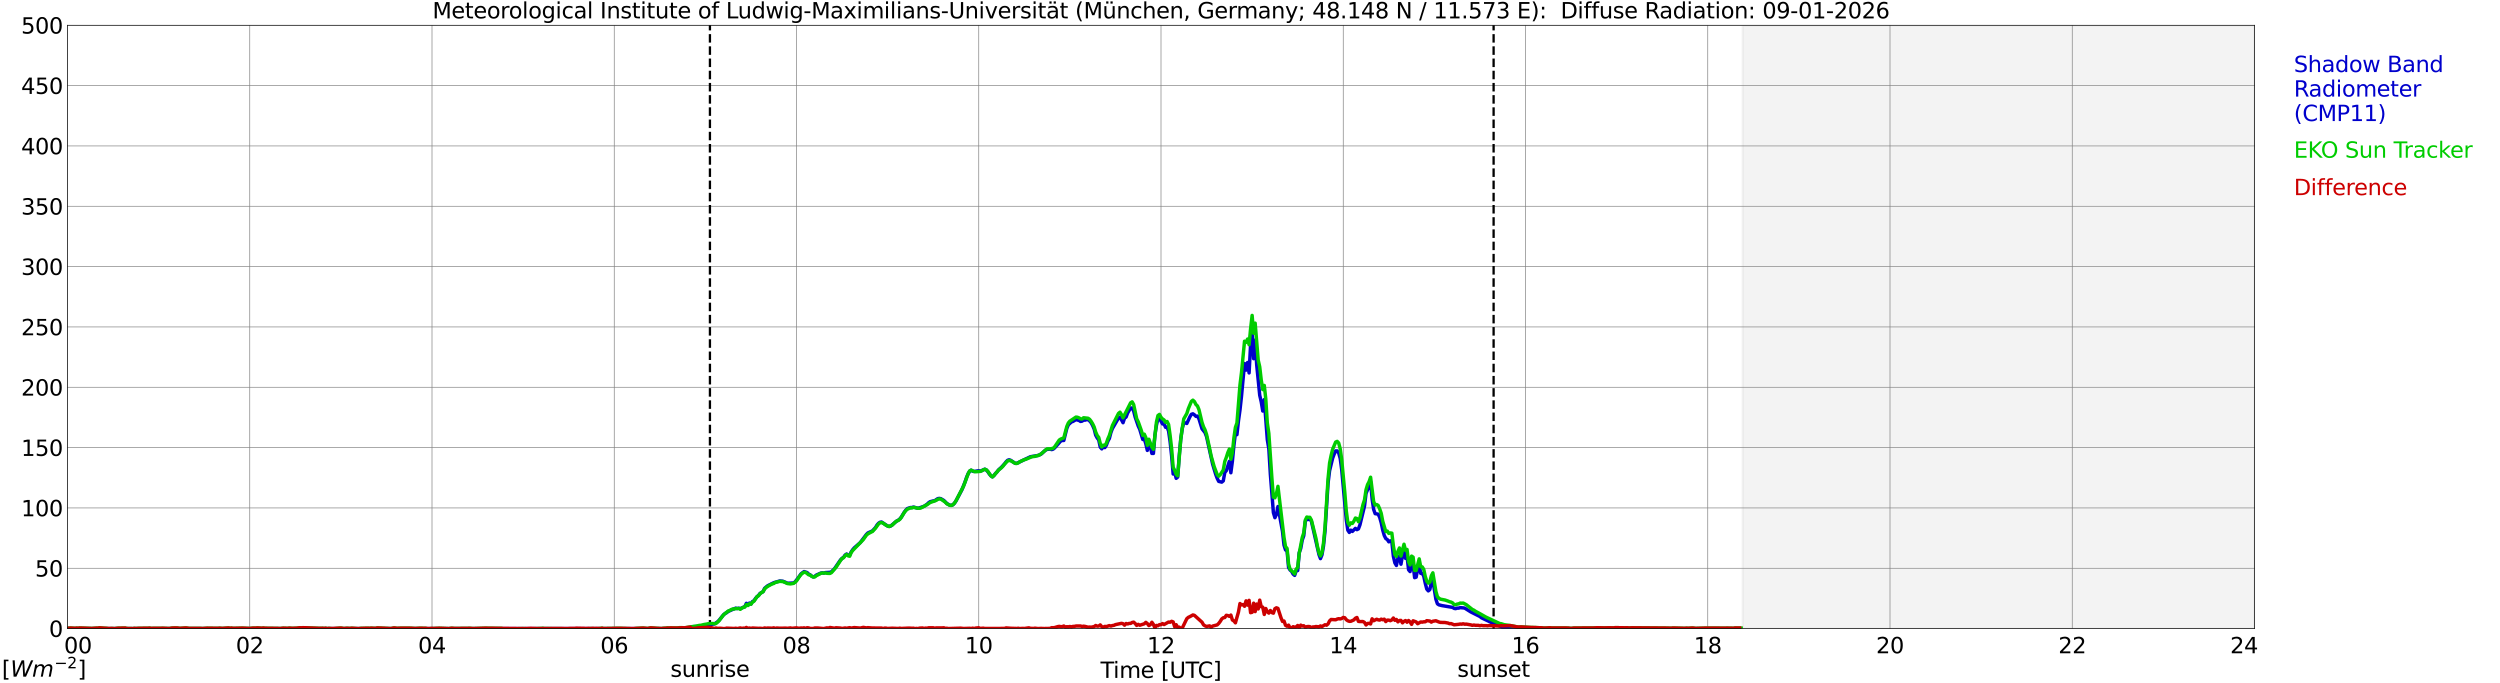 <?xml version="1.0" encoding="utf-8" standalone="no"?>
<!DOCTYPE svg PUBLIC "-//W3C//DTD SVG 1.1//EN"
  "http://www.w3.org/Graphics/SVG/1.1/DTD/svg11.dtd">
<svg xmlns:xlink="http://www.w3.org/1999/xlink" width="1085.4pt" height="296.64pt" viewBox="0 0 1085.4 296.64" xmlns="http://www.w3.org/2000/svg" version="1.1">
 <defs>
  <style type="text/css">*{stroke-linejoin: round; stroke-linecap: butt}</style>
 </defs>
 <g id="figure_1">
  <g id="patch_1">
   <path d="M 0 296.64 
L 1085.4 296.64 
L 1085.4 0 
L 0 0 
z
" style="fill: #ffffff"/>
  </g>
  <g id="axes_1">
   <g id="patch_2">
    <path d="M 29.306 272.909 
L 978.814 272.909 
L 978.814 10.976 
L 29.306 10.976 
z
" style="fill: #ffffff"/>
   </g>
   <g id="patch_3">
    <path d="M 756.602 272.909 
L 978.814 272.909 
L 978.814 10.976 
L 756.602 10.976 
z
" clip-path="url(#p2c207f48c8)" style="fill: #d3d3d3; opacity: 0.25; stroke: #d3d3d3; stroke-linejoin: miter"/>
   </g>
   <g id="matplotlib.axis_1">
    <g id="xtick_1">
     <g id="line2d_1">
      <path d="M 29.306 272.909 
L 29.306 10.976 
" clip-path="url(#p2c207f48c8)" style="fill: none; stroke: #808080; stroke-width: 0.3; stroke-linecap: square"/>
     </g>
     <g id="line2d_2"/>
     <g id="text_1">
      <!--    00 -->
      <g transform="translate(18.733 283.627) scale(0.095 -0.095)">
       <defs>
        <path id="DejaVuSans-20" transform="scale(0.016)"/>
        <path id="DejaVuSans-30" d="M 2034 4250 
Q 1547 4250 1301 3770 
Q 1056 3291 1056 2328 
Q 1056 1369 1301 889 
Q 1547 409 2034 409 
Q 2525 409 2770 889 
Q 3016 1369 3016 2328 
Q 3016 3291 2770 3770 
Q 2525 4250 2034 4250 
z
M 2034 4750 
Q 2819 4750 3233 4129 
Q 3647 3509 3647 2328 
Q 3647 1150 3233 529 
Q 2819 -91 2034 -91 
Q 1250 -91 836 529 
Q 422 1150 422 2328 
Q 422 3509 836 4129 
Q 1250 4750 2034 4750 
z
" transform="scale(0.016)"/>
       </defs>
       <use xlink:href="#DejaVuSans-20"/>
       <use xlink:href="#DejaVuSans-20" transform="translate(31.787 0)"/>
       <use xlink:href="#DejaVuSans-20" transform="translate(63.574 0)"/>
       <use xlink:href="#DejaVuSans-30" transform="translate(95.361 0)"/>
       <use xlink:href="#DejaVuSans-30" transform="translate(158.984 0)"/>
      </g>
     </g>
    </g>
    <g id="xtick_2">
     <g id="line2d_3">
      <path d="M 108.431 272.909 
L 108.431 10.976 
" clip-path="url(#p2c207f48c8)" style="fill: none; stroke: #808080; stroke-width: 0.3; stroke-linecap: square"/>
     </g>
     <g id="line2d_4"/>
     <g id="text_2">
      <!-- 02 -->
      <g transform="translate(102.387 283.627) scale(0.095 -0.095)">
       <defs>
        <path id="DejaVuSans-32" d="M 1228 531 
L 3431 531 
L 3431 0 
L 469 0 
L 469 531 
Q 828 903 1448 1529 
Q 2069 2156 2228 2338 
Q 2531 2678 2651 2914 
Q 2772 3150 2772 3378 
Q 2772 3750 2511 3984 
Q 2250 4219 1831 4219 
Q 1534 4219 1204 4116 
Q 875 4013 500 3803 
L 500 4441 
Q 881 4594 1212 4672 
Q 1544 4750 1819 4750 
Q 2544 4750 2975 4387 
Q 3406 4025 3406 3419 
Q 3406 3131 3298 2873 
Q 3191 2616 2906 2266 
Q 2828 2175 2409 1742 
Q 1991 1309 1228 531 
z
" transform="scale(0.016)"/>
       </defs>
       <use xlink:href="#DejaVuSans-30"/>
       <use xlink:href="#DejaVuSans-32" transform="translate(63.623 0)"/>
      </g>
     </g>
    </g>
    <g id="xtick_3">
     <g id="line2d_5">
      <path d="M 187.557 272.909 
L 187.557 10.976 
" clip-path="url(#p2c207f48c8)" style="fill: none; stroke: #808080; stroke-width: 0.3; stroke-linecap: square"/>
     </g>
     <g id="line2d_6"/>
     <g id="text_3">
      <!-- 04 -->
      <g transform="translate(181.513 283.627) scale(0.095 -0.095)">
       <defs>
        <path id="DejaVuSans-34" d="M 2419 4116 
L 825 1625 
L 2419 1625 
L 2419 4116 
z
M 2253 4666 
L 3047 4666 
L 3047 1625 
L 3713 1625 
L 3713 1100 
L 3047 1100 
L 3047 0 
L 2419 0 
L 2419 1100 
L 313 1100 
L 313 1709 
L 2253 4666 
z
" transform="scale(0.016)"/>
       </defs>
       <use xlink:href="#DejaVuSans-30"/>
       <use xlink:href="#DejaVuSans-34" transform="translate(63.623 0)"/>
      </g>
     </g>
    </g>
    <g id="xtick_4">
     <g id="line2d_7">
      <path d="M 266.683 272.909 
L 266.683 10.976 
" clip-path="url(#p2c207f48c8)" style="fill: none; stroke: #808080; stroke-width: 0.3; stroke-linecap: square"/>
     </g>
     <g id="line2d_8"/>
     <g id="text_4">
      <!-- 06 -->
      <g transform="translate(260.638 283.627) scale(0.095 -0.095)">
       <defs>
        <path id="DejaVuSans-36" d="M 2113 2584 
Q 1688 2584 1439 2293 
Q 1191 2003 1191 1497 
Q 1191 994 1439 701 
Q 1688 409 2113 409 
Q 2538 409 2786 701 
Q 3034 994 3034 1497 
Q 3034 2003 2786 2293 
Q 2538 2584 2113 2584 
z
M 3366 4563 
L 3366 3988 
Q 3128 4100 2886 4159 
Q 2644 4219 2406 4219 
Q 1781 4219 1451 3797 
Q 1122 3375 1075 2522 
Q 1259 2794 1537 2939 
Q 1816 3084 2150 3084 
Q 2853 3084 3261 2657 
Q 3669 2231 3669 1497 
Q 3669 778 3244 343 
Q 2819 -91 2113 -91 
Q 1303 -91 875 529 
Q 447 1150 447 2328 
Q 447 3434 972 4092 
Q 1497 4750 2381 4750 
Q 2619 4750 2861 4703 
Q 3103 4656 3366 4563 
z
" transform="scale(0.016)"/>
       </defs>
       <use xlink:href="#DejaVuSans-30"/>
       <use xlink:href="#DejaVuSans-36" transform="translate(63.623 0)"/>
      </g>
     </g>
    </g>
    <g id="xtick_5">
     <g id="line2d_9">
      <path d="M 345.808 272.909 
L 345.808 10.976 
" clip-path="url(#p2c207f48c8)" style="fill: none; stroke: #808080; stroke-width: 0.3; stroke-linecap: square"/>
     </g>
     <g id="line2d_10"/>
     <g id="text_5">
      <!-- 08 -->
      <g transform="translate(339.764 283.627) scale(0.095 -0.095)">
       <defs>
        <path id="DejaVuSans-38" d="M 2034 2216 
Q 1584 2216 1326 1975 
Q 1069 1734 1069 1313 
Q 1069 891 1326 650 
Q 1584 409 2034 409 
Q 2484 409 2743 651 
Q 3003 894 3003 1313 
Q 3003 1734 2745 1975 
Q 2488 2216 2034 2216 
z
M 1403 2484 
Q 997 2584 770 2862 
Q 544 3141 544 3541 
Q 544 4100 942 4425 
Q 1341 4750 2034 4750 
Q 2731 4750 3128 4425 
Q 3525 4100 3525 3541 
Q 3525 3141 3298 2862 
Q 3072 2584 2669 2484 
Q 3125 2378 3379 2068 
Q 3634 1759 3634 1313 
Q 3634 634 3220 271 
Q 2806 -91 2034 -91 
Q 1263 -91 848 271 
Q 434 634 434 1313 
Q 434 1759 690 2068 
Q 947 2378 1403 2484 
z
M 1172 3481 
Q 1172 3119 1398 2916 
Q 1625 2713 2034 2713 
Q 2441 2713 2670 2916 
Q 2900 3119 2900 3481 
Q 2900 3844 2670 4047 
Q 2441 4250 2034 4250 
Q 1625 4250 1398 4047 
Q 1172 3844 1172 3481 
z
" transform="scale(0.016)"/>
       </defs>
       <use xlink:href="#DejaVuSans-30"/>
       <use xlink:href="#DejaVuSans-38" transform="translate(63.623 0)"/>
      </g>
     </g>
    </g>
    <g id="xtick_6">
     <g id="line2d_11">
      <path d="M 424.934 272.909 
L 424.934 10.976 
" clip-path="url(#p2c207f48c8)" style="fill: none; stroke: #808080; stroke-width: 0.3; stroke-linecap: square"/>
     </g>
     <g id="line2d_12"/>
     <g id="text_6">
      <!-- 10 -->
      <g transform="translate(418.89 283.627) scale(0.095 -0.095)">
       <defs>
        <path id="DejaVuSans-31" d="M 794 531 
L 1825 531 
L 1825 4091 
L 703 3866 
L 703 4441 
L 1819 4666 
L 2450 4666 
L 2450 531 
L 3481 531 
L 3481 0 
L 794 0 
L 794 531 
z
" transform="scale(0.016)"/>
       </defs>
       <use xlink:href="#DejaVuSans-31"/>
       <use xlink:href="#DejaVuSans-30" transform="translate(63.623 0)"/>
      </g>
     </g>
    </g>
    <g id="xtick_7">
     <g id="line2d_13">
      <path d="M 504.06 272.909 
L 504.06 10.976 
" clip-path="url(#p2c207f48c8)" style="fill: none; stroke: #808080; stroke-width: 0.3; stroke-linecap: square"/>
     </g>
     <g id="line2d_14"/>
     <g id="text_7">
      <!-- 12 -->
      <g transform="translate(498.015 283.627) scale(0.095 -0.095)">
       <use xlink:href="#DejaVuSans-31"/>
       <use xlink:href="#DejaVuSans-32" transform="translate(63.623 0)"/>
      </g>
     </g>
    </g>
    <g id="xtick_8">
     <g id="line2d_15">
      <path d="M 583.185 272.909 
L 583.185 10.976 
" clip-path="url(#p2c207f48c8)" style="fill: none; stroke: #808080; stroke-width: 0.3; stroke-linecap: square"/>
     </g>
     <g id="line2d_16"/>
     <g id="text_8">
      <!-- 14 -->
      <g transform="translate(577.141 283.627) scale(0.095 -0.095)">
       <use xlink:href="#DejaVuSans-31"/>
       <use xlink:href="#DejaVuSans-34" transform="translate(63.623 0)"/>
      </g>
     </g>
    </g>
    <g id="xtick_9">
     <g id="line2d_17">
      <path d="M 662.311 272.909 
L 662.311 10.976 
" clip-path="url(#p2c207f48c8)" style="fill: none; stroke: #808080; stroke-width: 0.3; stroke-linecap: square"/>
     </g>
     <g id="line2d_18"/>
     <g id="text_9">
      <!-- 16 -->
      <g transform="translate(656.267 283.627) scale(0.095 -0.095)">
       <use xlink:href="#DejaVuSans-31"/>
       <use xlink:href="#DejaVuSans-36" transform="translate(63.623 0)"/>
      </g>
     </g>
    </g>
    <g id="xtick_10">
     <g id="line2d_19">
      <path d="M 741.437 272.909 
L 741.437 10.976 
" clip-path="url(#p2c207f48c8)" style="fill: none; stroke: #808080; stroke-width: 0.3; stroke-linecap: square"/>
     </g>
     <g id="line2d_20"/>
     <g id="text_10">
      <!-- 18 -->
      <g transform="translate(735.392 283.627) scale(0.095 -0.095)">
       <use xlink:href="#DejaVuSans-31"/>
       <use xlink:href="#DejaVuSans-38" transform="translate(63.623 0)"/>
      </g>
     </g>
    </g>
    <g id="xtick_11">
     <g id="line2d_21">
      <path d="M 820.562 272.909 
L 820.562 10.976 
" clip-path="url(#p2c207f48c8)" style="fill: none; stroke: #808080; stroke-width: 0.3; stroke-linecap: square"/>
     </g>
     <g id="line2d_22"/>
     <g id="text_11">
      <!-- 20 -->
      <g transform="translate(814.518 283.627) scale(0.095 -0.095)">
       <use xlink:href="#DejaVuSans-32"/>
       <use xlink:href="#DejaVuSans-30" transform="translate(63.623 0)"/>
      </g>
     </g>
    </g>
    <g id="xtick_12">
     <g id="line2d_23">
      <path d="M 899.688 272.909 
L 899.688 10.976 
" clip-path="url(#p2c207f48c8)" style="fill: none; stroke: #808080; stroke-width: 0.3; stroke-linecap: square"/>
     </g>
     <g id="line2d_24"/>
     <g id="text_12">
      <!-- 22 -->
      <g transform="translate(893.644 283.627) scale(0.095 -0.095)">
       <use xlink:href="#DejaVuSans-32"/>
       <use xlink:href="#DejaVuSans-32" transform="translate(63.623 0)"/>
      </g>
     </g>
    </g>
    <g id="xtick_13">
     <g id="line2d_25">
      <path d="M 978.814 272.909 
L 978.814 10.976 
" clip-path="url(#p2c207f48c8)" style="fill: none; stroke: #808080; stroke-width: 0.3; stroke-linecap: square"/>
     </g>
     <g id="line2d_26"/>
     <g id="text_13">
      <!-- 24    -->
      <g transform="translate(968.241 283.627) scale(0.095 -0.095)">
       <use xlink:href="#DejaVuSans-32"/>
       <use xlink:href="#DejaVuSans-34" transform="translate(63.623 0)"/>
       <use xlink:href="#DejaVuSans-20" transform="translate(127.246 0)"/>
       <use xlink:href="#DejaVuSans-20" transform="translate(159.033 0)"/>
       <use xlink:href="#DejaVuSans-20" transform="translate(190.82 0)"/>
      </g>
     </g>
    </g>
    <g id="text_14">
     <!-- Time [UTC] -->
     <g transform="translate(477.806 294.322) scale(0.095 -0.095)">
      <defs>
       <path id="DejaVuSans-54" d="M -19 4666 
L 3928 4666 
L 3928 4134 
L 2272 4134 
L 2272 0 
L 1638 0 
L 1638 4134 
L -19 4134 
L -19 4666 
z
" transform="scale(0.016)"/>
       <path id="DejaVuSans-69" d="M 603 3500 
L 1178 3500 
L 1178 0 
L 603 0 
L 603 3500 
z
M 603 4863 
L 1178 4863 
L 1178 4134 
L 603 4134 
L 603 4863 
z
" transform="scale(0.016)"/>
       <path id="DejaVuSans-6d" d="M 3328 2828 
Q 3544 3216 3844 3400 
Q 4144 3584 4550 3584 
Q 5097 3584 5394 3201 
Q 5691 2819 5691 2113 
L 5691 0 
L 5113 0 
L 5113 2094 
Q 5113 2597 4934 2840 
Q 4756 3084 4391 3084 
Q 3944 3084 3684 2787 
Q 3425 2491 3425 1978 
L 3425 0 
L 2847 0 
L 2847 2094 
Q 2847 2600 2669 2842 
Q 2491 3084 2119 3084 
Q 1678 3084 1418 2786 
Q 1159 2488 1159 1978 
L 1159 0 
L 581 0 
L 581 3500 
L 1159 3500 
L 1159 2956 
Q 1356 3278 1631 3431 
Q 1906 3584 2284 3584 
Q 2666 3584 2933 3390 
Q 3200 3197 3328 2828 
z
" transform="scale(0.016)"/>
       <path id="DejaVuSans-65" d="M 3597 1894 
L 3597 1613 
L 953 1613 
Q 991 1019 1311 708 
Q 1631 397 2203 397 
Q 2534 397 2845 478 
Q 3156 559 3463 722 
L 3463 178 
Q 3153 47 2828 -22 
Q 2503 -91 2169 -91 
Q 1331 -91 842 396 
Q 353 884 353 1716 
Q 353 2575 817 3079 
Q 1281 3584 2069 3584 
Q 2775 3584 3186 3129 
Q 3597 2675 3597 1894 
z
M 3022 2063 
Q 3016 2534 2758 2815 
Q 2500 3097 2075 3097 
Q 1594 3097 1305 2825 
Q 1016 2553 972 2059 
L 3022 2063 
z
" transform="scale(0.016)"/>
       <path id="DejaVuSans-5b" d="M 550 4863 
L 1875 4863 
L 1875 4416 
L 1125 4416 
L 1125 -397 
L 1875 -397 
L 1875 -844 
L 550 -844 
L 550 4863 
z
" transform="scale(0.016)"/>
       <path id="DejaVuSans-55" d="M 556 4666 
L 1191 4666 
L 1191 1831 
Q 1191 1081 1462 751 
Q 1734 422 2344 422 
Q 2950 422 3222 751 
Q 3494 1081 3494 1831 
L 3494 4666 
L 4128 4666 
L 4128 1753 
Q 4128 841 3676 375 
Q 3225 -91 2344 -91 
Q 1459 -91 1007 375 
Q 556 841 556 1753 
L 556 4666 
z
" transform="scale(0.016)"/>
       <path id="DejaVuSans-43" d="M 4122 4306 
L 4122 3641 
Q 3803 3938 3442 4084 
Q 3081 4231 2675 4231 
Q 1875 4231 1450 3742 
Q 1025 3253 1025 2328 
Q 1025 1406 1450 917 
Q 1875 428 2675 428 
Q 3081 428 3442 575 
Q 3803 722 4122 1019 
L 4122 359 
Q 3791 134 3420 21 
Q 3050 -91 2638 -91 
Q 1578 -91 968 557 
Q 359 1206 359 2328 
Q 359 3453 968 4101 
Q 1578 4750 2638 4750 
Q 3056 4750 3426 4639 
Q 3797 4528 4122 4306 
z
" transform="scale(0.016)"/>
       <path id="DejaVuSans-5d" d="M 1947 4863 
L 1947 -844 
L 622 -844 
L 622 -397 
L 1369 -397 
L 1369 4416 
L 622 4416 
L 622 4863 
L 1947 4863 
z
" transform="scale(0.016)"/>
      </defs>
      <use xlink:href="#DejaVuSans-54"/>
      <use xlink:href="#DejaVuSans-69" transform="translate(57.959 0)"/>
      <use xlink:href="#DejaVuSans-6d" transform="translate(85.742 0)"/>
      <use xlink:href="#DejaVuSans-65" transform="translate(183.154 0)"/>
      <use xlink:href="#DejaVuSans-20" transform="translate(244.678 0)"/>
      <use xlink:href="#DejaVuSans-5b" transform="translate(276.465 0)"/>
      <use xlink:href="#DejaVuSans-55" transform="translate(315.479 0)"/>
      <use xlink:href="#DejaVuSans-54" transform="translate(388.672 0)"/>
      <use xlink:href="#DejaVuSans-43" transform="translate(443.881 0)"/>
      <use xlink:href="#DejaVuSans-5d" transform="translate(513.705 0)"/>
     </g>
    </g>
   </g>
   <g id="matplotlib.axis_2">
    <g id="ytick_1">
     <g id="line2d_27">
      <path d="M 29.306 272.909 
L 978.814 272.909 
" clip-path="url(#p2c207f48c8)" style="fill: none; stroke: #808080; stroke-width: 0.3; stroke-linecap: square"/>
     </g>
     <g id="line2d_28"/>
     <g id="text_15">
      <!-- 0 -->
      <g transform="translate(21.261 276.518) scale(0.095 -0.095)">
       <use xlink:href="#DejaVuSans-30"/>
      </g>
     </g>
    </g>
    <g id="ytick_2">
     <g id="line2d_29">
      <path d="M 29.306 246.715 
L 978.814 246.715 
" clip-path="url(#p2c207f48c8)" style="fill: none; stroke: #808080; stroke-width: 0.3; stroke-linecap: square"/>
     </g>
     <g id="line2d_30"/>
     <g id="text_16">
      <!-- 50 -->
      <g transform="translate(15.217 250.325) scale(0.095 -0.095)">
       <defs>
        <path id="DejaVuSans-35" d="M 691 4666 
L 3169 4666 
L 3169 4134 
L 1269 4134 
L 1269 2991 
Q 1406 3038 1543 3061 
Q 1681 3084 1819 3084 
Q 2600 3084 3056 2656 
Q 3513 2228 3513 1497 
Q 3513 744 3044 326 
Q 2575 -91 1722 -91 
Q 1428 -91 1123 -41 
Q 819 9 494 109 
L 494 744 
Q 775 591 1075 516 
Q 1375 441 1709 441 
Q 2250 441 2565 725 
Q 2881 1009 2881 1497 
Q 2881 1984 2565 2268 
Q 2250 2553 1709 2553 
Q 1456 2553 1204 2497 
Q 953 2441 691 2322 
L 691 4666 
z
" transform="scale(0.016)"/>
       </defs>
       <use xlink:href="#DejaVuSans-35"/>
       <use xlink:href="#DejaVuSans-30" transform="translate(63.623 0)"/>
      </g>
     </g>
    </g>
    <g id="ytick_3">
     <g id="line2d_31">
      <path d="M 29.306 220.522 
L 978.814 220.522 
" clip-path="url(#p2c207f48c8)" style="fill: none; stroke: #808080; stroke-width: 0.3; stroke-linecap: square"/>
     </g>
     <g id="line2d_32"/>
     <g id="text_17">
      <!-- 100 -->
      <g transform="translate(9.173 224.131) scale(0.095 -0.095)">
       <use xlink:href="#DejaVuSans-31"/>
       <use xlink:href="#DejaVuSans-30" transform="translate(63.623 0)"/>
       <use xlink:href="#DejaVuSans-30" transform="translate(127.246 0)"/>
      </g>
     </g>
    </g>
    <g id="ytick_4">
     <g id="line2d_33">
      <path d="M 29.306 194.329 
L 978.814 194.329 
" clip-path="url(#p2c207f48c8)" style="fill: none; stroke: #808080; stroke-width: 0.3; stroke-linecap: square"/>
     </g>
     <g id="line2d_34"/>
     <g id="text_18">
      <!-- 150 -->
      <g transform="translate(9.173 197.938) scale(0.095 -0.095)">
       <use xlink:href="#DejaVuSans-31"/>
       <use xlink:href="#DejaVuSans-35" transform="translate(63.623 0)"/>
       <use xlink:href="#DejaVuSans-30" transform="translate(127.246 0)"/>
      </g>
     </g>
    </g>
    <g id="ytick_5">
     <g id="line2d_35">
      <path d="M 29.306 168.136 
L 978.814 168.136 
" clip-path="url(#p2c207f48c8)" style="fill: none; stroke: #808080; stroke-width: 0.3; stroke-linecap: square"/>
     </g>
     <g id="line2d_36"/>
     <g id="text_19">
      <!-- 200 -->
      <g transform="translate(9.173 171.745) scale(0.095 -0.095)">
       <use xlink:href="#DejaVuSans-32"/>
       <use xlink:href="#DejaVuSans-30" transform="translate(63.623 0)"/>
       <use xlink:href="#DejaVuSans-30" transform="translate(127.246 0)"/>
      </g>
     </g>
    </g>
    <g id="ytick_6">
     <g id="line2d_37">
      <path d="M 29.306 141.942 
L 978.814 141.942 
" clip-path="url(#p2c207f48c8)" style="fill: none; stroke: #808080; stroke-width: 0.3; stroke-linecap: square"/>
     </g>
     <g id="line2d_38"/>
     <g id="text_20">
      <!-- 250 -->
      <g transform="translate(9.173 145.551) scale(0.095 -0.095)">
       <use xlink:href="#DejaVuSans-32"/>
       <use xlink:href="#DejaVuSans-35" transform="translate(63.623 0)"/>
       <use xlink:href="#DejaVuSans-30" transform="translate(127.246 0)"/>
      </g>
     </g>
    </g>
    <g id="ytick_7">
     <g id="line2d_39">
      <path d="M 29.306 115.749 
L 978.814 115.749 
" clip-path="url(#p2c207f48c8)" style="fill: none; stroke: #808080; stroke-width: 0.3; stroke-linecap: square"/>
     </g>
     <g id="line2d_40"/>
     <g id="text_21">
      <!-- 300 -->
      <g transform="translate(9.173 119.358) scale(0.095 -0.095)">
       <defs>
        <path id="DejaVuSans-33" d="M 2597 2516 
Q 3050 2419 3304 2112 
Q 3559 1806 3559 1356 
Q 3559 666 3084 287 
Q 2609 -91 1734 -91 
Q 1441 -91 1130 -33 
Q 819 25 488 141 
L 488 750 
Q 750 597 1062 519 
Q 1375 441 1716 441 
Q 2309 441 2620 675 
Q 2931 909 2931 1356 
Q 2931 1769 2642 2001 
Q 2353 2234 1838 2234 
L 1294 2234 
L 1294 2753 
L 1863 2753 
Q 2328 2753 2575 2939 
Q 2822 3125 2822 3475 
Q 2822 3834 2567 4026 
Q 2313 4219 1838 4219 
Q 1578 4219 1281 4162 
Q 984 4106 628 3988 
L 628 4550 
Q 988 4650 1302 4700 
Q 1616 4750 1894 4750 
Q 2613 4750 3031 4423 
Q 3450 4097 3450 3541 
Q 3450 3153 3228 2886 
Q 3006 2619 2597 2516 
z
" transform="scale(0.016)"/>
       </defs>
       <use xlink:href="#DejaVuSans-33"/>
       <use xlink:href="#DejaVuSans-30" transform="translate(63.623 0)"/>
       <use xlink:href="#DejaVuSans-30" transform="translate(127.246 0)"/>
      </g>
     </g>
    </g>
    <g id="ytick_8">
     <g id="line2d_41">
      <path d="M 29.306 89.556 
L 978.814 89.556 
" clip-path="url(#p2c207f48c8)" style="fill: none; stroke: #808080; stroke-width: 0.3; stroke-linecap: square"/>
     </g>
     <g id="line2d_42"/>
     <g id="text_22">
      <!-- 350 -->
      <g transform="translate(9.173 93.165) scale(0.095 -0.095)">
       <use xlink:href="#DejaVuSans-33"/>
       <use xlink:href="#DejaVuSans-35" transform="translate(63.623 0)"/>
       <use xlink:href="#DejaVuSans-30" transform="translate(127.246 0)"/>
      </g>
     </g>
    </g>
    <g id="ytick_9">
     <g id="line2d_43">
      <path d="M 29.306 63.362 
L 978.814 63.362 
" clip-path="url(#p2c207f48c8)" style="fill: none; stroke: #808080; stroke-width: 0.3; stroke-linecap: square"/>
     </g>
     <g id="line2d_44"/>
     <g id="text_23">
      <!-- 400 -->
      <g transform="translate(9.173 66.972) scale(0.095 -0.095)">
       <use xlink:href="#DejaVuSans-34"/>
       <use xlink:href="#DejaVuSans-30" transform="translate(63.623 0)"/>
       <use xlink:href="#DejaVuSans-30" transform="translate(127.246 0)"/>
      </g>
     </g>
    </g>
    <g id="ytick_10">
     <g id="line2d_45">
      <path d="M 29.306 37.169 
L 978.814 37.169 
" clip-path="url(#p2c207f48c8)" style="fill: none; stroke: #808080; stroke-width: 0.3; stroke-linecap: square"/>
     </g>
     <g id="line2d_46"/>
     <g id="text_24">
      <!-- 450 -->
      <g transform="translate(9.173 40.778) scale(0.095 -0.095)">
       <use xlink:href="#DejaVuSans-34"/>
       <use xlink:href="#DejaVuSans-35" transform="translate(63.623 0)"/>
       <use xlink:href="#DejaVuSans-30" transform="translate(127.246 0)"/>
      </g>
     </g>
    </g>
    <g id="ytick_11">
     <g id="line2d_47">
      <path d="M 29.306 10.976 
L 978.814 10.976 
" clip-path="url(#p2c207f48c8)" style="fill: none; stroke: #808080; stroke-width: 0.3; stroke-linecap: square"/>
     </g>
     <g id="line2d_48"/>
     <g id="text_25">
      <!-- 500 -->
      <g transform="translate(9.173 14.585) scale(0.095 -0.095)">
       <use xlink:href="#DejaVuSans-35"/>
       <use xlink:href="#DejaVuSans-30" transform="translate(63.623 0)"/>
       <use xlink:href="#DejaVuSans-30" transform="translate(127.246 0)"/>
      </g>
     </g>
    </g>
   </g>
   <g id="line2d_49">
    <path d="M 308.224 272.909 
L 308.224 10.976 
" clip-path="url(#p2c207f48c8)" style="fill: none; stroke-dasharray: 3.7,1.6; stroke-dashoffset: 0; stroke: #000000"/>
   </g>
   <g id="line2d_50">
    <path d="M 648.464 272.909 
L 648.464 10.976 
" clip-path="url(#p2c207f48c8)" style="fill: none; stroke-dasharray: 3.7,1.6; stroke-dashoffset: 0; stroke: #000000"/>
   </g>
   <g id="line2d_51">
    <path d="M 29.306 272.909 
L 299.652 272.909 
L 300.311 272.081 
L 302.949 271.971 
L 310.202 270.866 
L 311.521 269.986 
L 312.18 269.326 
L 313.499 267.67 
L 314.158 266.9 
L 314.818 266.345 
L 315.477 266.015 
L 316.136 265.465 
L 318.114 264.579 
L 319.433 264.029 
L 320.093 264.249 
L 320.752 264.029 
L 321.411 264.249 
L 323.39 263.369 
L 324.049 261.934 
L 324.708 262.819 
L 325.368 261.824 
L 326.027 262.264 
L 326.686 261.164 
L 327.346 260.834 
L 328.005 259.838 
L 328.665 259.068 
L 329.324 258.518 
L 329.983 257.633 
L 331.302 256.863 
L 331.961 255.427 
L 333.28 254.327 
L 335.918 253.002 
L 338.555 252.232 
L 339.874 252.342 
L 341.193 252.892 
L 341.852 253.222 
L 344.49 253.112 
L 345.149 252.672 
L 346.468 251.016 
L 347.787 249.141 
L 349.105 248.151 
L 350.424 248.591 
L 351.083 249.251 
L 351.743 249.581 
L 352.402 250.136 
L 353.062 250.466 
L 353.721 250.246 
L 354.38 249.691 
L 356.359 248.811 
L 357.018 248.701 
L 357.677 248.811 
L 358.337 248.591 
L 360.315 248.481 
L 360.974 248.261 
L 362.293 246.936 
L 364.93 243.075 
L 365.59 242.415 
L 366.249 241.974 
L 366.909 240.979 
L 367.568 240.539 
L 368.227 241.089 
L 368.887 241.089 
L 369.546 239.659 
L 370.206 238.664 
L 370.865 237.894 
L 373.502 235.578 
L 376.14 232.047 
L 376.799 231.387 
L 378.777 230.502 
L 380.096 229.072 
L 380.756 227.966 
L 381.415 227.196 
L 382.074 226.751 
L 382.734 226.641 
L 385.371 228.406 
L 386.031 228.516 
L 386.69 228.406 
L 389.328 226.201 
L 389.987 225.871 
L 390.646 225.321 
L 391.306 224.545 
L 392.624 222.34 
L 393.284 221.46 
L 393.943 220.8 
L 395.262 220.355 
L 395.921 220.355 
L 396.581 220.135 
L 398.559 220.69 
L 401.196 219.804 
L 402.515 218.924 
L 403.175 218.259 
L 403.834 217.819 
L 405.153 217.489 
L 405.812 217.379 
L 407.131 216.499 
L 407.79 216.384 
L 408.45 216.499 
L 409.768 217.269 
L 411.087 218.594 
L 412.406 219.364 
L 413.065 219.364 
L 413.725 219.144 
L 414.384 218.479 
L 415.043 217.489 
L 417.681 212.528 
L 419 209.217 
L 419.659 207.232 
L 420.318 205.686 
L 420.978 204.586 
L 421.637 204.146 
L 422.297 204.586 
L 422.956 204.696 
L 424.934 204.366 
L 425.593 204.586 
L 427.572 203.701 
L 428.231 204.036 
L 428.89 204.806 
L 429.55 205.796 
L 430.209 206.572 
L 430.869 207.012 
L 431.528 206.462 
L 432.187 205.576 
L 432.847 204.916 
L 433.506 204.036 
L 434.825 202.821 
L 436.144 201.385 
L 436.803 200.505 
L 437.462 199.845 
L 438.122 199.62 
L 438.781 199.845 
L 440.759 201.165 
L 441.419 201.165 
L 447.353 198.3 
L 450.65 197.75 
L 451.969 197.194 
L 453.287 195.984 
L 453.947 195.429 
L 454.606 195.099 
L 455.925 194.989 
L 456.584 195.209 
L 457.244 194.989 
L 457.903 194.439 
L 460.541 191.463 
L 461.2 191.238 
L 461.859 191.238 
L 463.178 185.947 
L 463.838 184.402 
L 465.156 183.191 
L 465.816 182.971 
L 467.134 182.196 
L 468.453 182.526 
L 469.113 182.971 
L 469.772 182.856 
L 470.431 182.416 
L 471.091 182.416 
L 471.75 182.196 
L 472.409 182.196 
L 473.069 182.746 
L 473.728 183.522 
L 474.388 184.732 
L 475.047 186.277 
L 475.706 188.923 
L 476.366 190.138 
L 477.025 191.018 
L 477.685 194.109 
L 478.344 194.879 
L 479.003 193.889 
L 479.663 194.329 
L 480.322 193.334 
L 480.981 191.573 
L 481.641 190.358 
L 482.3 187.822 
L 482.96 186.057 
L 484.938 182.636 
L 485.597 181.536 
L 486.256 181.096 
L 487.575 183.522 
L 488.235 181.536 
L 488.894 181.096 
L 489.553 179.331 
L 490.872 177.125 
L 491.532 177.125 
L 492.191 178.445 
L 492.85 181.096 
L 494.169 184.952 
L 494.828 186.387 
L 496.147 190.798 
L 496.807 190.578 
L 497.466 192.673 
L 498.125 195.544 
L 498.785 192.013 
L 499.444 193.999 
L 500.103 196.864 
L 500.763 196.864 
L 501.422 188.923 
L 502.082 184.622 
L 502.741 181.646 
L 503.4 181.646 
L 504.719 184.072 
L 505.379 184.072 
L 506.038 185.507 
L 506.697 185.397 
L 507.357 187.162 
L 508.016 191.793 
L 508.675 197.97 
L 509.335 205.796 
L 509.994 205.026 
L 510.654 207.672 
L 511.313 207.122 
L 511.972 197.97 
L 512.632 190.688 
L 513.291 186.057 
L 513.95 183.411 
L 515.269 183.852 
L 516.588 180.986 
L 517.247 179.881 
L 517.907 179.661 
L 518.566 180.101 
L 519.226 180.761 
L 519.885 180.651 
L 520.544 181.866 
L 521.863 186.167 
L 523.182 187.822 
L 523.841 189.588 
L 526.479 201.495 
L 527.797 205.906 
L 528.457 207.672 
L 529.116 208.997 
L 530.435 209.327 
L 531.094 208.777 
L 531.754 205.136 
L 532.413 204.366 
L 533.732 200.285 
L 534.391 205.246 
L 535.051 200.285 
L 535.71 193.449 
L 536.369 188.042 
L 537.029 188.703 
L 537.688 182.746 
L 538.348 178.005 
L 539.007 172.049 
L 540.326 157.826 
L 540.985 160.691 
L 541.644 157.381 
L 542.304 161.902 
L 542.963 149.554 
L 543.623 144.038 
L 544.282 155.73 
L 544.941 147.679 
L 545.601 158.376 
L 546.919 171.609 
L 547.579 174.474 
L 548.238 178.445 
L 548.898 173.484 
L 550.216 190.908 
L 550.876 194.879 
L 551.535 205.906 
L 552.854 222.56 
L 553.513 224.765 
L 554.173 223.335 
L 554.832 219.914 
L 556.81 230.722 
L 557.47 236.678 
L 558.129 238.774 
L 558.788 239.104 
L 559.448 246.385 
L 560.107 247.486 
L 560.766 248.041 
L 561.426 249.251 
L 562.085 249.801 
L 562.745 247.816 
L 563.404 247.706 
L 564.063 239.989 
L 564.723 238.114 
L 565.382 234.473 
L 566.042 232.597 
L 566.701 226.421 
L 567.36 225.321 
L 568.02 225.541 
L 568.679 225.431 
L 569.338 226.201 
L 572.635 240.759 
L 573.295 242.525 
L 573.954 240.869 
L 574.613 237.008 
L 575.273 230.502 
L 576.592 209.767 
L 577.251 204.366 
L 578.57 198.96 
L 579.229 197.194 
L 579.889 195.764 
L 580.548 195.764 
L 581.207 196.644 
L 581.867 199.07 
L 582.526 204.036 
L 584.504 225.651 
L 585.164 230.172 
L 585.823 231.167 
L 586.482 230.172 
L 587.142 230.722 
L 588.46 229.402 
L 589.12 229.952 
L 589.779 229.622 
L 590.439 227.856 
L 592.417 219.694 
L 593.076 214.178 
L 593.736 212.638 
L 594.395 211.423 
L 595.054 209.217 
L 595.714 216.609 
L 596.373 221.13 
L 597.032 223.005 
L 598.351 223.225 
L 599.011 224.655 
L 599.67 226.976 
L 600.329 230.172 
L 600.989 232.487 
L 601.648 233.813 
L 602.307 234.253 
L 602.967 235.243 
L 603.626 234.803 
L 604.286 235.243 
L 604.945 241.529 
L 605.604 244.4 
L 606.264 245.5 
L 606.923 242.305 
L 607.582 241.419 
L 608.242 244.95 
L 608.901 241.199 
L 609.561 239.434 
L 610.22 242.415 
L 610.879 241.309 
L 611.539 247.376 
L 612.198 248.151 
L 612.858 243.295 
L 613.517 245.28 
L 614.176 250.796 
L 614.836 250.576 
L 615.495 247.046 
L 616.154 245.17 
L 616.814 248.921 
L 617.473 248.921 
L 618.133 250.136 
L 618.792 253.222 
L 619.451 255.757 
L 620.111 256.533 
L 620.77 255.977 
L 621.429 252.782 
L 622.089 251.897 
L 623.408 260.168 
L 624.067 262.154 
L 624.726 262.599 
L 626.045 262.929 
L 630.661 263.699 
L 631.32 264.139 
L 631.98 264.249 
L 632.639 264.029 
L 633.298 264.029 
L 633.958 263.809 
L 635.276 263.919 
L 635.936 264.029 
L 638.573 265.685 
L 642.53 267.67 
L 643.189 268.22 
L 647.805 270.426 
L 649.783 271.201 
L 651.761 272.081 
L 655.058 272.741 
L 655.717 272.909 
L 755.284 272.909 
L 755.284 272.909 
" clip-path="url(#p2c207f48c8)" style="fill: none; stroke: #0000cc; stroke-width: 1.5; stroke-linecap: square"/>
   </g>
   <g id="line2d_52">
    <path d="M 28.646 272.79 
L 30.625 272.675 
L 32.603 272.79 
L 33.262 272.705 
L 33.921 272.753 
L 34.581 272.66 
L 39.856 272.848 
L 41.834 272.715 
L 42.493 272.723 
L 43.153 272.58 
L 45.131 272.742 
L 46.45 272.811 
L 47.109 272.962 
L 47.768 272.976 
L 48.428 272.841 
L 49.747 272.913 
L 51.065 272.754 
L 54.362 272.69 
L 55.022 272.86 
L 57.659 272.901 
L 58.319 272.813 
L 58.978 272.864 
L 60.297 272.795 
L 64.253 272.759 
L 64.912 272.71 
L 65.572 272.814 
L 70.847 272.774 
L 73.484 272.875 
L 74.803 272.676 
L 76.781 272.636 
L 78.1 272.813 
L 80.737 272.633 
L 82.056 272.819 
L 86.672 272.818 
L 87.991 272.877 
L 89.969 272.748 
L 94.584 272.808 
L 95.244 272.737 
L 96.563 272.833 
L 99.2 272.644 
L 99.86 272.762 
L 100.519 272.704 
L 101.178 272.808 
L 105.135 272.715 
L 108.431 272.849 
L 109.75 272.714 
L 111.069 272.704 
L 111.728 272.631 
L 113.707 272.761 
L 114.366 272.657 
L 115.025 272.775 
L 117.003 272.784 
L 120.96 272.841 
L 121.619 272.882 
L 122.938 272.739 
L 124.916 272.805 
L 125.575 272.706 
L 126.894 272.804 
L 128.872 272.73 
L 130.191 272.538 
L 130.85 272.606 
L 131.51 272.515 
L 132.829 272.548 
L 134.147 272.622 
L 138.763 272.812 
L 140.082 272.775 
L 140.741 272.847 
L 141.4 272.757 
L 142.06 272.91 
L 142.719 272.816 
L 144.697 272.978 
L 147.335 272.733 
L 147.994 272.692 
L 149.313 272.878 
L 150.632 272.774 
L 151.951 272.846 
L 152.61 272.752 
L 155.907 272.963 
L 156.566 272.806 
L 157.885 272.806 
L 159.204 272.756 
L 160.523 272.789 
L 161.182 272.726 
L 162.501 272.803 
L 163.16 272.798 
L 163.819 272.632 
L 169.754 272.9 
L 171.073 272.63 
L 172.391 272.804 
L 174.37 272.726 
L 178.326 272.753 
L 180.304 272.862 
L 182.282 272.758 
L 184.92 272.807 
L 185.579 272.967 
L 190.854 272.774 
L 194.81 272.91 
L 196.129 272.761 
L 197.448 272.86 
L 204.042 272.802 
L 205.36 272.891 
L 210.635 272.74 
L 211.954 272.754 
L 217.889 272.834 
L 218.548 272.97 
L 222.504 272.998 
L 227.779 272.9 
L 229.098 273.004 
L 232.395 272.943 
L 235.033 272.849 
L 235.692 272.757 
L 236.351 272.897 
L 237.67 272.867 
L 239.648 272.928 
L 240.967 272.934 
L 249.539 272.989 
L 250.198 273.087 
L 251.517 273.045 
L 253.495 273.024 
L 254.155 272.956 
L 255.473 273.016 
L 256.792 272.871 
L 257.451 273.059 
L 258.111 272.894 
L 258.77 273.021 
L 261.408 272.746 
L 262.067 272.899 
L 264.045 272.855 
L 265.364 272.846 
L 268.661 272.781 
L 275.255 273.004 
L 275.914 272.848 
L 279.211 272.691 
L 281.189 272.874 
L 282.508 272.596 
L 285.145 272.796 
L 286.464 272.855 
L 287.124 272.938 
L 287.783 272.785 
L 289.102 272.718 
L 289.761 272.585 
L 290.42 272.674 
L 291.739 272.643 
L 294.377 272.628 
L 295.036 272.493 
L 296.355 272.521 
L 297.014 272.596 
L 302.289 271.819 
L 303.608 271.518 
L 304.267 271.486 
L 305.586 271.157 
L 306.905 270.937 
L 307.564 270.766 
L 309.543 270.702 
L 310.202 270.811 
L 310.861 270.693 
L 312.18 269.508 
L 314.158 266.893 
L 316.136 265.299 
L 316.796 265.05 
L 317.455 264.66 
L 318.114 264.407 
L 318.774 264.414 
L 319.433 264.197 
L 320.752 264.175 
L 321.411 264.541 
L 322.071 264.01 
L 322.73 263.675 
L 323.39 263.532 
L 324.049 262.431 
L 324.708 262.888 
L 325.368 262.096 
L 326.027 262.348 
L 326.686 261.413 
L 327.346 261.027 
L 328.665 259.037 
L 329.324 258.627 
L 329.983 257.778 
L 330.643 257.249 
L 331.302 256.886 
L 331.961 255.718 
L 332.621 255.014 
L 333.94 254.197 
L 335.258 253.5 
L 335.918 253.332 
L 336.577 252.87 
L 338.555 252.397 
L 339.874 252.496 
L 340.533 252.727 
L 341.852 253.348 
L 343.171 253.513 
L 344.49 253.285 
L 345.149 252.834 
L 345.808 252.229 
L 347.127 250.188 
L 347.787 249.405 
L 348.446 248.798 
L 349.105 248.478 
L 349.765 248.489 
L 351.083 249.549 
L 351.743 249.658 
L 352.402 250.197 
L 353.062 250.509 
L 353.721 250.504 
L 354.38 249.966 
L 356.359 248.916 
L 357.018 248.759 
L 357.677 248.823 
L 358.337 248.744 
L 358.996 248.908 
L 360.315 248.967 
L 360.974 248.616 
L 362.952 246.304 
L 364.93 243.302 
L 365.59 242.48 
L 366.249 242.122 
L 366.909 241.245 
L 367.568 240.692 
L 368.227 241.345 
L 368.887 241.496 
L 369.546 239.87 
L 370.206 238.995 
L 374.821 234.233 
L 376.14 232.352 
L 376.799 231.789 
L 378.118 231.063 
L 378.777 230.752 
L 380.096 229.31 
L 381.415 227.475 
L 382.074 226.963 
L 382.734 226.869 
L 383.393 227.123 
L 384.712 228.05 
L 386.031 228.635 
L 386.69 228.26 
L 387.349 228.023 
L 388.668 226.67 
L 389.328 226.217 
L 389.987 225.931 
L 390.646 225.499 
L 391.306 224.607 
L 392.624 222.455 
L 393.284 221.634 
L 393.943 221.07 
L 395.262 220.495 
L 395.921 220.495 
L 396.581 220.301 
L 397.24 220.365 
L 398.559 220.679 
L 399.218 220.663 
L 399.878 220.513 
L 402.515 219.091 
L 403.834 218.177 
L 406.471 217.233 
L 407.131 216.781 
L 407.79 216.614 
L 408.45 216.653 
L 410.428 218.037 
L 411.087 218.737 
L 412.406 219.397 
L 413.065 219.452 
L 413.725 219.117 
L 414.384 218.446 
L 415.043 217.445 
L 418.34 211.027 
L 420.318 205.723 
L 420.978 204.454 
L 421.637 204.106 
L 422.956 204.725 
L 423.615 204.81 
L 425.593 204.661 
L 426.253 204.395 
L 426.912 203.988 
L 427.572 203.743 
L 428.231 203.985 
L 428.89 204.66 
L 430.209 206.592 
L 430.869 207.063 
L 431.528 206.454 
L 433.506 204.104 
L 434.825 203.045 
L 435.484 202.349 
L 436.144 201.464 
L 437.462 200.126 
L 438.122 199.943 
L 438.781 199.987 
L 440.759 201.163 
L 441.419 201.227 
L 442.078 200.983 
L 442.737 200.486 
L 444.716 199.554 
L 445.375 199.406 
L 448.012 198.282 
L 449.331 198.14 
L 449.991 197.891 
L 450.65 197.774 
L 451.309 197.525 
L 452.628 196.561 
L 453.947 195.357 
L 454.606 194.885 
L 455.266 194.828 
L 455.925 194.904 
L 457.244 194.619 
L 457.903 193.984 
L 459.881 191.05 
L 460.541 190.62 
L 461.859 190.119 
L 463.178 185.131 
L 463.838 183.63 
L 464.497 182.844 
L 467.134 181.082 
L 467.794 181.155 
L 468.453 181.428 
L 469.113 181.841 
L 469.772 181.945 
L 470.431 181.372 
L 472.409 181.592 
L 473.069 182.064 
L 473.728 182.92 
L 474.388 184.022 
L 475.047 185.401 
L 475.706 187.58 
L 476.366 189.077 
L 477.025 189.919 
L 477.685 192.505 
L 478.344 194.044 
L 479.003 193.284 
L 479.663 193.365 
L 480.322 192.473 
L 480.981 190.543 
L 481.641 189.058 
L 482.96 184.744 
L 485.597 179.507 
L 486.256 178.955 
L 486.916 180.025 
L 487.575 181.407 
L 490.872 174.88 
L 491.532 174.474 
L 492.191 175.652 
L 493.51 181.82 
L 494.169 183.108 
L 495.488 186.825 
L 496.147 189.04 
L 496.807 188.498 
L 497.466 189.967 
L 498.125 193.356 
L 498.785 190.7 
L 500.103 194.118 
L 500.763 195.068 
L 502.082 183.256 
L 502.741 180.399 
L 503.4 179.918 
L 504.06 181.154 
L 504.719 181.9 
L 505.379 182.311 
L 506.038 183.381 
L 506.697 182.995 
L 507.357 184.307 
L 508.016 189.04 
L 508.675 194.812 
L 509.335 202.902 
L 509.994 204.201 
L 510.654 205.988 
L 511.313 206.585 
L 512.632 190.732 
L 513.291 185.822 
L 513.95 181.848 
L 515.269 179.541 
L 515.929 177.423 
L 517.247 174.269 
L 517.907 173.741 
L 518.566 174.351 
L 519.226 175.625 
L 519.885 176.249 
L 520.544 177.845 
L 521.863 183.39 
L 522.522 185.306 
L 523.182 186.635 
L 523.841 188.652 
L 525.16 194.691 
L 525.819 197.927 
L 527.138 202.571 
L 528.457 206.065 
L 529.116 206.749 
L 529.776 206.096 
L 531.094 204.071 
L 531.754 200.336 
L 532.413 198.598 
L 533.073 196.505 
L 533.732 194.979 
L 534.391 199.378 
L 535.051 196.543 
L 535.71 190.132 
L 536.369 185.534 
L 537.029 183.646 
L 538.348 167.127 
L 539.007 161.752 
L 540.326 148.137 
L 540.985 148.655 
L 541.644 147.2 
L 542.304 149.642 
L 542.963 142.643 
L 543.623 136.95 
L 544.282 144.704 
L 544.941 140.299 
L 546.26 156.354 
L 546.919 159.263 
L 547.579 164.973 
L 548.238 169.145 
L 548.898 167.346 
L 549.557 173.264 
L 550.216 183.626 
L 550.876 188.152 
L 552.195 207.465 
L 552.854 215.86 
L 553.513 216.123 
L 554.173 214.308 
L 554.832 211.151 
L 557.47 233.397 
L 558.129 237.352 
L 558.788 238.079 
L 559.448 244.886 
L 560.107 247.189 
L 561.426 248.43 
L 562.085 249.199 
L 562.745 247.094 
L 563.404 246.359 
L 564.063 240.214 
L 565.382 233.355 
L 566.042 231.363 
L 566.701 225.841 
L 567.36 224.486 
L 568.02 224.626 
L 568.679 224.589 
L 569.338 225.764 
L 571.317 233.687 
L 571.976 237.198 
L 572.635 239.986 
L 573.295 241.373 
L 573.954 239.969 
L 574.613 235.741 
L 575.273 228.832 
L 576.592 207.734 
L 577.251 201.02 
L 577.91 197.76 
L 578.57 195.073 
L 579.889 191.939 
L 580.548 191.628 
L 581.207 192.338 
L 581.867 194.88 
L 582.526 199.651 
L 583.845 213.656 
L 584.504 221.796 
L 585.164 226.78 
L 585.823 228.02 
L 586.482 226.999 
L 587.142 227.244 
L 587.801 226.293 
L 588.46 224.911 
L 589.12 225.137 
L 589.779 226.488 
L 590.439 224.808 
L 591.757 219.061 
L 592.417 217.023 
L 593.076 212.601 
L 593.736 210.411 
L 594.395 209.149 
L 595.054 207.198 
L 596.373 217.722 
L 597.032 219.303 
L 597.692 219.057 
L 598.351 219.432 
L 599.011 220.969 
L 599.67 222.879 
L 600.329 226.32 
L 601.648 230.773 
L 602.307 230.568 
L 602.967 231.579 
L 603.626 231.374 
L 604.286 231.479 
L 604.945 236.94 
L 605.604 240.82 
L 606.264 241.545 
L 606.923 239.378 
L 607.582 237.9 
L 608.242 241.399 
L 609.561 236.29 
L 610.22 238.931 
L 610.879 238.55 
L 611.539 243.864 
L 612.198 245.264 
L 612.858 241.446 
L 613.517 241.9 
L 614.176 247.66 
L 614.836 247.676 
L 616.154 242.645 
L 616.814 246.042 
L 617.473 246.123 
L 618.133 247.195 
L 618.792 250.269 
L 619.451 252.317 
L 620.111 253.167 
L 620.77 252.697 
L 621.429 249.973 
L 622.089 248.705 
L 623.408 256.769 
L 624.067 259.065 
L 624.726 259.738 
L 625.386 260.129 
L 627.364 260.508 
L 628.683 260.971 
L 629.342 261.256 
L 630.001 261.408 
L 630.661 261.755 
L 631.32 262.487 
L 631.98 262.549 
L 632.639 262.274 
L 633.298 262.173 
L 633.958 261.826 
L 634.617 261.883 
L 635.276 261.827 
L 636.595 262.517 
L 639.233 264.609 
L 639.892 264.907 
L 640.552 265.369 
L 642.53 266.431 
L 645.167 267.934 
L 651.102 270.707 
L 651.761 270.788 
L 653.08 271.216 
L 655.717 271.596 
L 659.014 272.225 
L 660.333 272.184 
L 664.949 272.425 
L 666.267 272.437 
L 668.246 272.53 
L 668.905 272.523 
L 670.224 272.686 
L 671.542 272.654 
L 672.861 272.546 
L 673.521 272.64 
L 676.158 272.652 
L 678.796 272.635 
L 680.774 272.676 
L 682.092 272.835 
L 683.411 272.672 
L 691.324 272.652 
L 692.643 272.617 
L 693.302 272.525 
L 696.599 272.622 
L 698.577 272.545 
L 700.555 272.619 
L 701.215 272.496 
L 703.193 272.526 
L 704.511 272.525 
L 705.171 272.605 
L 706.49 272.53 
L 707.149 272.656 
L 708.468 272.571 
L 723.633 272.696 
L 725.612 272.758 
L 726.271 272.662 
L 731.546 272.806 
L 732.205 272.719 
L 732.865 272.785 
L 734.843 272.662 
L 736.162 272.826 
L 740.777 272.697 
L 742.096 272.703 
L 748.69 272.73 
L 750.009 272.716 
L 752.646 272.761 
L 753.306 272.644 
L 755.943 272.699 
L 755.943 272.699 
" clip-path="url(#p2c207f48c8)" style="fill: none; stroke: #00cc00; stroke-width: 1.5; stroke-linecap: square"/>
   </g>
   <g id="line2d_53">
    <path d="M 29.306 272.727 
L 29.965 272.766 
L 30.625 272.675 
L 32.603 272.79 
L 33.262 272.705 
L 33.921 272.753 
L 34.581 272.66 
L 39.856 272.848 
L 41.834 272.715 
L 42.493 272.723 
L 43.153 272.58 
L 45.131 272.742 
L 46.45 272.811 
L 48.428 272.841 
L 49.747 272.905 
L 51.065 272.754 
L 54.362 272.69 
L 55.022 272.86 
L 57.659 272.901 
L 58.319 272.813 
L 58.978 272.864 
L 60.297 272.795 
L 64.253 272.759 
L 64.912 272.71 
L 65.572 272.814 
L 70.847 272.774 
L 73.484 272.875 
L 74.803 272.676 
L 76.781 272.636 
L 78.1 272.813 
L 80.737 272.633 
L 82.056 272.819 
L 86.672 272.818 
L 87.991 272.877 
L 89.969 272.748 
L 94.584 272.808 
L 95.244 272.737 
L 96.563 272.833 
L 99.2 272.644 
L 99.86 272.762 
L 100.519 272.704 
L 101.178 272.808 
L 105.135 272.715 
L 108.431 272.849 
L 109.75 272.714 
L 111.069 272.704 
L 111.728 272.631 
L 113.707 272.761 
L 114.366 272.657 
L 115.025 272.775 
L 117.003 272.784 
L 120.96 272.841 
L 121.619 272.882 
L 122.938 272.739 
L 124.916 272.805 
L 125.575 272.706 
L 126.894 272.804 
L 128.872 272.73 
L 130.191 272.538 
L 130.85 272.606 
L 131.51 272.515 
L 132.829 272.548 
L 134.147 272.622 
L 138.763 272.812 
L 140.082 272.775 
L 140.741 272.847 
L 141.4 272.757 
L 142.06 272.908 
L 142.719 272.816 
L 144.038 272.872 
L 147.994 272.692 
L 149.313 272.878 
L 150.632 272.774 
L 151.951 272.846 
L 152.61 272.752 
L 155.247 272.889 
L 159.204 272.756 
L 160.523 272.789 
L 161.182 272.726 
L 162.501 272.803 
L 163.16 272.798 
L 163.819 272.632 
L 169.754 272.9 
L 171.073 272.63 
L 172.391 272.804 
L 174.37 272.726 
L 178.326 272.753 
L 180.304 272.862 
L 182.282 272.758 
L 184.92 272.807 
L 186.238 272.885 
L 187.557 272.799 
L 188.216 272.868 
L 189.535 272.784 
L 190.854 272.774 
L 194.81 272.908 
L 196.129 272.761 
L 197.448 272.86 
L 204.042 272.802 
L 205.36 272.891 
L 210.635 272.74 
L 211.954 272.754 
L 227.779 272.9 
L 230.417 272.795 
L 233.054 272.876 
L 244.264 272.857 
L 246.242 272.894 
L 247.561 272.815 
L 249.539 272.829 
L 250.198 272.731 
L 251.517 272.773 
L 253.495 272.794 
L 254.155 272.862 
L 255.473 272.802 
L 256.792 272.871 
L 257.451 272.759 
L 258.111 272.894 
L 258.77 272.796 
L 260.748 272.889 
L 261.408 272.746 
L 262.067 272.899 
L 264.045 272.855 
L 265.364 272.846 
L 268.661 272.781 
L 274.595 272.885 
L 275.914 272.848 
L 279.211 272.691 
L 281.189 272.874 
L 282.508 272.596 
L 285.145 272.796 
L 286.464 272.855 
L 287.124 272.879 
L 288.442 272.781 
L 291.08 272.617 
L 293.717 272.679 
L 296.355 272.521 
L 297.014 272.596 
L 299.652 272.254 
L 300.311 272.881 
L 302.289 272.757 
L 302.949 272.586 
L 307.564 272.364 
L 308.224 272.56 
L 308.883 272.522 
L 310.202 272.854 
L 310.861 272.642 
L 311.521 272.798 
L 312.839 272.759 
L 314.158 272.902 
L 314.818 272.885 
L 315.477 272.711 
L 318.774 272.854 
L 319.433 272.742 
L 320.093 272.899 
L 321.411 272.617 
L 322.071 272.818 
L 322.73 272.713 
L 323.39 272.746 
L 324.049 272.412 
L 324.708 272.84 
L 325.368 272.637 
L 326.027 272.825 
L 326.686 272.66 
L 329.324 272.8 
L 329.983 272.763 
L 331.302 272.885 
L 331.961 272.618 
L 332.621 272.772 
L 333.28 272.665 
L 335.258 272.741 
L 335.918 272.578 
L 336.577 272.82 
L 337.236 272.662 
L 338.555 272.743 
L 341.193 272.709 
L 341.852 272.782 
L 343.171 272.617 
L 343.83 272.789 
L 345.808 272.576 
L 346.468 272.719 
L 347.127 272.747 
L 347.787 272.645 
L 348.446 272.702 
L 349.105 272.581 
L 349.765 272.79 
L 350.424 272.541 
L 351.083 272.611 
L 351.743 272.832 
L 353.062 272.866 
L 353.721 272.651 
L 355.04 272.646 
L 357.018 272.851 
L 357.677 272.897 
L 358.996 272.592 
L 359.655 272.699 
L 360.315 272.423 
L 362.293 272.739 
L 362.952 272.55 
L 364.93 272.681 
L 365.59 272.844 
L 366.909 272.643 
L 367.568 272.756 
L 368.887 272.502 
L 369.546 272.698 
L 370.865 272.47 
L 373.502 272.687 
L 374.821 272.379 
L 376.14 272.604 
L 376.799 272.507 
L 378.777 272.658 
L 382.734 272.68 
L 383.393 272.872 
L 384.053 272.706 
L 384.712 272.715 
L 385.371 272.851 
L 387.349 272.742 
L 389.987 272.849 
L 390.646 272.731 
L 391.306 272.847 
L 394.603 272.694 
L 395.921 272.768 
L 396.581 272.742 
L 397.24 272.898 
L 397.899 272.824 
L 398.559 272.898 
L 399.218 272.71 
L 400.537 272.649 
L 401.196 272.83 
L 401.856 272.695 
L 402.515 272.743 
L 403.175 272.565 
L 405.153 272.559 
L 405.812 272.747 
L 406.471 272.614 
L 409.109 272.611 
L 409.768 272.564 
L 410.428 272.8 
L 411.087 272.766 
L 411.746 272.88 
L 416.362 272.748 
L 417.022 272.717 
L 418.34 272.864 
L 420.978 272.777 
L 421.637 272.869 
L 422.297 272.72 
L 422.956 272.88 
L 423.615 272.685 
L 424.934 272.555 
L 425.593 272.834 
L 426.912 272.732 
L 427.572 272.867 
L 436.144 272.83 
L 436.803 272.61 
L 438.781 272.767 
L 441.419 272.847 
L 442.078 272.761 
L 442.737 272.89 
L 444.056 272.809 
L 444.716 272.865 
L 446.694 272.58 
L 447.353 272.792 
L 448.672 272.844 
L 449.331 272.739 
L 450.65 272.884 
L 451.969 272.822 
L 453.287 272.874 
L 455.925 272.824 
L 456.584 272.507 
L 457.244 272.539 
L 457.903 272.454 
L 459.222 272.054 
L 459.881 271.946 
L 460.541 272.066 
L 461.2 272.058 
L 461.859 271.789 
L 462.519 272.222 
L 463.178 272.092 
L 463.838 272.137 
L 464.497 272.011 
L 465.156 272.147 
L 465.816 271.972 
L 466.475 271.948 
L 467.134 271.795 
L 469.113 271.778 
L 469.772 271.998 
L 470.431 271.865 
L 471.091 271.957 
L 472.409 272.304 
L 473.069 272.226 
L 473.728 272.307 
L 475.047 272.033 
L 475.706 271.566 
L 476.366 271.848 
L 477.025 271.809 
L 477.685 271.305 
L 478.344 272.074 
L 479.003 272.304 
L 479.663 271.945 
L 480.322 272.048 
L 481.641 271.609 
L 482.3 271.819 
L 482.96 271.595 
L 483.619 271.496 
L 484.278 271.19 
L 486.256 270.768 
L 486.916 270.628 
L 487.575 270.794 
L 488.235 271.428 
L 488.894 270.704 
L 489.553 270.905 
L 490.213 270.669 
L 490.872 270.663 
L 491.532 270.258 
L 492.191 270.116 
L 492.85 270.703 
L 493.51 271.537 
L 494.169 271.065 
L 494.828 271.453 
L 496.807 270.829 
L 497.466 270.203 
L 498.125 270.721 
L 498.785 271.596 
L 499.444 271.218 
L 500.103 270.162 
L 500.763 271.112 
L 501.422 272.663 
L 502.082 271.543 
L 502.741 271.662 
L 503.4 271.18 
L 504.06 271.207 
L 504.719 270.738 
L 505.379 271.149 
L 507.357 270.053 
L 508.016 270.155 
L 508.675 269.751 
L 509.335 270.014 
L 509.994 272.084 
L 510.654 271.225 
L 511.313 272.372 
L 511.972 272.272 
L 512.632 272.865 
L 513.291 272.674 
L 515.269 268.598 
L 515.929 268.026 
L 516.588 267.726 
L 517.907 266.99 
L 518.566 267.159 
L 521.863 270.131 
L 522.522 271.278 
L 523.182 271.722 
L 523.841 271.973 
L 525.16 271.726 
L 525.819 272.316 
L 526.479 271.811 
L 528.457 271.302 
L 529.116 270.661 
L 529.776 269.788 
L 530.435 268.716 
L 531.094 268.202 
L 531.754 268.109 
L 532.413 267.14 
L 533.073 267.253 
L 533.732 267.602 
L 534.391 267.041 
L 535.051 269.167 
L 535.71 269.592 
L 536.369 270.401 
L 537.688 265.716 
L 538.348 262.03 
L 539.007 262.612 
L 539.666 262.48 
L 540.326 263.22 
L 540.985 260.872 
L 541.644 262.729 
L 542.304 260.65 
L 542.963 265.998 
L 543.623 265.821 
L 544.282 261.882 
L 544.941 265.529 
L 545.601 262.256 
L 546.26 264.38 
L 546.919 260.563 
L 547.579 263.407 
L 548.238 263.608 
L 548.898 266.77 
L 549.557 264.197 
L 550.216 265.627 
L 550.876 266.182 
L 551.535 265.059 
L 552.195 265.97 
L 552.854 266.209 
L 553.513 264.266 
L 554.173 263.881 
L 554.832 264.145 
L 556.151 268.203 
L 556.81 269.799 
L 557.47 269.628 
L 558.129 271.487 
L 558.788 271.884 
L 559.448 271.41 
L 560.107 272.612 
L 560.766 272.607 
L 561.426 272.088 
L 562.085 272.307 
L 562.745 272.187 
L 563.404 271.562 
L 564.063 272.684 
L 564.723 271.406 
L 565.382 271.791 
L 566.042 271.675 
L 566.701 272.329 
L 567.36 272.074 
L 568.02 271.994 
L 568.679 272.067 
L 569.338 272.472 
L 569.998 272.194 
L 570.657 272.175 
L 571.317 272.013 
L 572.635 272.135 
L 573.295 271.757 
L 573.954 272.008 
L 575.273 271.239 
L 575.932 271.435 
L 576.592 270.876 
L 577.251 269.563 
L 577.91 268.953 
L 579.889 269.083 
L 580.548 268.772 
L 581.207 268.602 
L 581.867 268.719 
L 582.526 268.523 
L 583.185 268.068 
L 583.845 268.196 
L 584.504 269.054 
L 585.164 269.517 
L 585.823 269.761 
L 586.482 269.736 
L 587.801 269.14 
L 588.46 268.418 
L 589.12 268.094 
L 589.779 269.775 
L 590.439 269.861 
L 591.757 269.85 
L 592.417 270.237 
L 593.076 271.332 
L 593.736 270.682 
L 594.395 270.635 
L 595.054 270.89 
L 595.714 268.67 
L 596.373 269.501 
L 597.692 268.85 
L 598.351 269.115 
L 599.011 269.222 
L 599.67 268.811 
L 600.329 269.057 
L 600.989 268.816 
L 601.648 269.869 
L 602.307 269.224 
L 602.967 269.245 
L 603.626 269.48 
L 604.286 269.145 
L 604.945 268.319 
L 605.604 269.328 
L 606.264 268.954 
L 606.923 269.982 
L 607.582 269.389 
L 608.242 269.358 
L 608.901 270.405 
L 609.561 269.765 
L 610.22 269.425 
L 610.879 270.15 
L 611.539 269.398 
L 612.198 270.022 
L 612.858 271.06 
L 613.517 269.529 
L 614.836 270.009 
L 615.495 270.789 
L 616.814 270.03 
L 617.473 270.111 
L 618.133 269.968 
L 618.792 269.956 
L 619.451 269.469 
L 620.77 269.629 
L 621.429 270.1 
L 622.089 269.717 
L 623.408 269.51 
L 624.726 270.048 
L 625.386 270.218 
L 627.364 270.267 
L 628.683 270.511 
L 629.342 270.796 
L 630.001 270.728 
L 631.32 271.256 
L 633.298 271.053 
L 633.958 270.925 
L 634.617 270.983 
L 635.276 270.816 
L 635.936 271.016 
L 636.595 270.956 
L 638.573 271.302 
L 639.233 271.503 
L 639.892 271.361 
L 640.552 271.488 
L 641.87 271.499 
L 642.53 271.67 
L 643.189 271.516 
L 643.848 271.635 
L 645.167 271.627 
L 645.827 271.706 
L 646.486 271.601 
L 650.442 271.781 
L 651.102 271.755 
L 651.761 271.616 
L 652.42 271.741 
L 655.717 271.596 
L 659.014 272.225 
L 660.333 272.184 
L 664.949 272.425 
L 666.267 272.437 
L 668.246 272.53 
L 668.905 272.523 
L 670.224 272.686 
L 671.542 272.654 
L 672.861 272.546 
L 673.521 272.64 
L 676.158 272.652 
L 678.796 272.635 
L 680.774 272.676 
L 682.092 272.835 
L 683.411 272.672 
L 691.324 272.652 
L 692.643 272.617 
L 693.302 272.525 
L 696.599 272.622 
L 698.577 272.545 
L 700.555 272.619 
L 701.215 272.496 
L 703.193 272.526 
L 704.511 272.525 
L 705.171 272.605 
L 706.49 272.53 
L 707.149 272.656 
L 708.468 272.571 
L 723.633 272.696 
L 725.612 272.758 
L 726.271 272.662 
L 731.546 272.806 
L 732.205 272.719 
L 732.865 272.785 
L 734.843 272.662 
L 736.162 272.826 
L 740.777 272.697 
L 742.096 272.703 
L 748.69 272.73 
L 750.009 272.716 
L 752.646 272.761 
L 753.306 272.644 
L 755.284 272.658 
L 755.284 272.658 
" clip-path="url(#p2c207f48c8)" style="fill: none; stroke: #cc0000; stroke-width: 1.5; stroke-linecap: square"/>
   </g>
   <g id="patch_4">
    <path d="M 29.306 272.909 
L 29.306 10.976 
" style="fill: none; stroke: #000000; stroke-width: 0.3; stroke-linejoin: miter; stroke-linecap: square"/>
   </g>
   <g id="patch_5">
    <path d="M 978.814 272.909 
L 978.814 10.976 
" style="fill: none; stroke: #000000; stroke-width: 0.3; stroke-linejoin: miter; stroke-linecap: square"/>
   </g>
   <g id="patch_6">
    <path d="M 29.306 272.909 
L 978.814 272.909 
" style="fill: none; stroke: #000000; stroke-width: 0.3; stroke-linejoin: miter; stroke-linecap: square"/>
   </g>
   <g id="patch_7">
    <path d="M 29.306 10.976 
L 978.814 10.976 
" style="fill: none; stroke: #000000; stroke-width: 0.3; stroke-linejoin: miter; stroke-linecap: square"/>
   </g>
   <g id="text_26">
    <!-- sunrise -->
    <g transform="translate(291.059 293.863) scale(0.095 -0.095)">
     <defs>
      <path id="DejaVuSans-73" d="M 2834 3397 
L 2834 2853 
Q 2591 2978 2328 3040 
Q 2066 3103 1784 3103 
Q 1356 3103 1142 2972 
Q 928 2841 928 2578 
Q 928 2378 1081 2264 
Q 1234 2150 1697 2047 
L 1894 2003 
Q 2506 1872 2764 1633 
Q 3022 1394 3022 966 
Q 3022 478 2636 193 
Q 2250 -91 1575 -91 
Q 1294 -91 989 -36 
Q 684 19 347 128 
L 347 722 
Q 666 556 975 473 
Q 1284 391 1588 391 
Q 1994 391 2212 530 
Q 2431 669 2431 922 
Q 2431 1156 2273 1281 
Q 2116 1406 1581 1522 
L 1381 1569 
Q 847 1681 609 1914 
Q 372 2147 372 2553 
Q 372 3047 722 3315 
Q 1072 3584 1716 3584 
Q 2034 3584 2315 3537 
Q 2597 3491 2834 3397 
z
" transform="scale(0.016)"/>
      <path id="DejaVuSans-75" d="M 544 1381 
L 544 3500 
L 1119 3500 
L 1119 1403 
Q 1119 906 1312 657 
Q 1506 409 1894 409 
Q 2359 409 2629 706 
Q 2900 1003 2900 1516 
L 2900 3500 
L 3475 3500 
L 3475 0 
L 2900 0 
L 2900 538 
Q 2691 219 2414 64 
Q 2138 -91 1772 -91 
Q 1169 -91 856 284 
Q 544 659 544 1381 
z
M 1991 3584 
L 1991 3584 
z
" transform="scale(0.016)"/>
      <path id="DejaVuSans-6e" d="M 3513 2113 
L 3513 0 
L 2938 0 
L 2938 2094 
Q 2938 2591 2744 2837 
Q 2550 3084 2163 3084 
Q 1697 3084 1428 2787 
Q 1159 2491 1159 1978 
L 1159 0 
L 581 0 
L 581 3500 
L 1159 3500 
L 1159 2956 
Q 1366 3272 1645 3428 
Q 1925 3584 2291 3584 
Q 2894 3584 3203 3211 
Q 3513 2838 3513 2113 
z
" transform="scale(0.016)"/>
      <path id="DejaVuSans-72" d="M 2631 2963 
Q 2534 3019 2420 3045 
Q 2306 3072 2169 3072 
Q 1681 3072 1420 2755 
Q 1159 2438 1159 1844 
L 1159 0 
L 581 0 
L 581 3500 
L 1159 3500 
L 1159 2956 
Q 1341 3275 1631 3429 
Q 1922 3584 2338 3584 
Q 2397 3584 2469 3576 
Q 2541 3569 2628 3553 
L 2631 2963 
z
" transform="scale(0.016)"/>
     </defs>
     <use xlink:href="#DejaVuSans-73"/>
     <use xlink:href="#DejaVuSans-75" transform="translate(52.1 0)"/>
     <use xlink:href="#DejaVuSans-6e" transform="translate(115.479 0)"/>
     <use xlink:href="#DejaVuSans-72" transform="translate(178.857 0)"/>
     <use xlink:href="#DejaVuSans-69" transform="translate(219.971 0)"/>
     <use xlink:href="#DejaVuSans-73" transform="translate(247.754 0)"/>
     <use xlink:href="#DejaVuSans-65" transform="translate(299.854 0)"/>
    </g>
   </g>
   <g id="text_27">
    <!-- sunset -->
    <g transform="translate(632.71 293.863) scale(0.095 -0.095)">
     <defs>
      <path id="DejaVuSans-74" d="M 1172 4494 
L 1172 3500 
L 2356 3500 
L 2356 3053 
L 1172 3053 
L 1172 1153 
Q 1172 725 1289 603 
Q 1406 481 1766 481 
L 2356 481 
L 2356 0 
L 1766 0 
Q 1100 0 847 248 
Q 594 497 594 1153 
L 594 3053 
L 172 3053 
L 172 3500 
L 594 3500 
L 594 4494 
L 1172 4494 
z
" transform="scale(0.016)"/>
     </defs>
     <use xlink:href="#DejaVuSans-73"/>
     <use xlink:href="#DejaVuSans-75" transform="translate(52.1 0)"/>
     <use xlink:href="#DejaVuSans-6e" transform="translate(115.479 0)"/>
     <use xlink:href="#DejaVuSans-73" transform="translate(178.857 0)"/>
     <use xlink:href="#DejaVuSans-65" transform="translate(230.957 0)"/>
     <use xlink:href="#DejaVuSans-74" transform="translate(292.48 0)"/>
    </g>
   </g>
   <g id="text_28">
    <!-- [$Wm^{-2}$] -->
    <g transform="translate(0.821 293.863) scale(0.095 -0.095)">
     <defs>
      <path id="DejaVuSans-Oblique-57" d="M 616 4666 
L 1228 4666 
L 1453 697 
L 3213 4666 
L 3916 4666 
L 4147 697 
L 5888 4666 
L 6528 4666 
L 4453 0 
L 3659 0 
L 3444 3891 
L 1697 0 
L 903 0 
L 616 4666 
z
" transform="scale(0.016)"/>
      <path id="DejaVuSans-Oblique-6d" d="M 5747 2113 
L 5338 0 
L 4763 0 
L 5166 2094 
Q 5191 2228 5203 2325 
Q 5216 2422 5216 2491 
Q 5216 2772 5059 2928 
Q 4903 3084 4622 3084 
Q 4203 3084 3875 2770 
Q 3547 2456 3450 1953 
L 3066 0 
L 2491 0 
L 2900 2094 
Q 2925 2209 2937 2307 
Q 2950 2406 2950 2484 
Q 2950 2769 2794 2926 
Q 2638 3084 2363 3084 
Q 1938 3084 1609 2770 
Q 1281 2456 1184 1953 
L 800 0 
L 225 0 
L 909 3500 
L 1484 3500 
L 1375 2956 
Q 1609 3263 1923 3423 
Q 2238 3584 2597 3584 
Q 2978 3584 3223 3384 
Q 3469 3184 3519 2828 
Q 3781 3197 4126 3390 
Q 4472 3584 4856 3584 
Q 5306 3584 5551 3325 
Q 5797 3066 5797 2591 
Q 5797 2488 5784 2364 
Q 5772 2241 5747 2113 
z
" transform="scale(0.016)"/>
      <path id="DejaVuSans-2212" d="M 678 2272 
L 4684 2272 
L 4684 1741 
L 678 1741 
L 678 2272 
z
" transform="scale(0.016)"/>
     </defs>
     <use xlink:href="#DejaVuSans-5b" transform="translate(0 0.766)"/>
     <use xlink:href="#DejaVuSans-Oblique-57" transform="translate(39.014 0.766)"/>
     <use xlink:href="#DejaVuSans-Oblique-6d" transform="translate(137.891 0.766)"/>
     <use xlink:href="#DejaVuSans-2212" transform="translate(239.953 39.047) scale(0.7)"/>
     <use xlink:href="#DejaVuSans-32" transform="translate(298.605 39.047) scale(0.7)"/>
     <use xlink:href="#DejaVuSans-5d" transform="translate(345.875 0.766)"/>
    </g>
   </g>
   <g id="text_29">
    <!-- Shadow Band  -->
    <g style="fill: #0000cc" transform="translate(995.905 31.291) scale(0.095 -0.095)">
     <defs>
      <path id="DejaVuSans-53" d="M 3425 4513 
L 3425 3897 
Q 3066 4069 2747 4153 
Q 2428 4238 2131 4238 
Q 1616 4238 1336 4038 
Q 1056 3838 1056 3469 
Q 1056 3159 1242 3001 
Q 1428 2844 1947 2747 
L 2328 2669 
Q 3034 2534 3370 2195 
Q 3706 1856 3706 1288 
Q 3706 609 3251 259 
Q 2797 -91 1919 -91 
Q 1588 -91 1214 -16 
Q 841 59 441 206 
L 441 856 
Q 825 641 1194 531 
Q 1563 422 1919 422 
Q 2459 422 2753 634 
Q 3047 847 3047 1241 
Q 3047 1584 2836 1778 
Q 2625 1972 2144 2069 
L 1759 2144 
Q 1053 2284 737 2584 
Q 422 2884 422 3419 
Q 422 4038 858 4394 
Q 1294 4750 2059 4750 
Q 2388 4750 2728 4690 
Q 3069 4631 3425 4513 
z
" transform="scale(0.016)"/>
      <path id="DejaVuSans-68" d="M 3513 2113 
L 3513 0 
L 2938 0 
L 2938 2094 
Q 2938 2591 2744 2837 
Q 2550 3084 2163 3084 
Q 1697 3084 1428 2787 
Q 1159 2491 1159 1978 
L 1159 0 
L 581 0 
L 581 4863 
L 1159 4863 
L 1159 2956 
Q 1366 3272 1645 3428 
Q 1925 3584 2291 3584 
Q 2894 3584 3203 3211 
Q 3513 2838 3513 2113 
z
" transform="scale(0.016)"/>
      <path id="DejaVuSans-61" d="M 2194 1759 
Q 1497 1759 1228 1600 
Q 959 1441 959 1056 
Q 959 750 1161 570 
Q 1363 391 1709 391 
Q 2188 391 2477 730 
Q 2766 1069 2766 1631 
L 2766 1759 
L 2194 1759 
z
M 3341 1997 
L 3341 0 
L 2766 0 
L 2766 531 
Q 2569 213 2275 61 
Q 1981 -91 1556 -91 
Q 1019 -91 701 211 
Q 384 513 384 1019 
Q 384 1609 779 1909 
Q 1175 2209 1959 2209 
L 2766 2209 
L 2766 2266 
Q 2766 2663 2505 2880 
Q 2244 3097 1772 3097 
Q 1472 3097 1187 3025 
Q 903 2953 641 2809 
L 641 3341 
Q 956 3463 1253 3523 
Q 1550 3584 1831 3584 
Q 2591 3584 2966 3190 
Q 3341 2797 3341 1997 
z
" transform="scale(0.016)"/>
      <path id="DejaVuSans-64" d="M 2906 2969 
L 2906 4863 
L 3481 4863 
L 3481 0 
L 2906 0 
L 2906 525 
Q 2725 213 2448 61 
Q 2172 -91 1784 -91 
Q 1150 -91 751 415 
Q 353 922 353 1747 
Q 353 2572 751 3078 
Q 1150 3584 1784 3584 
Q 2172 3584 2448 3432 
Q 2725 3281 2906 2969 
z
M 947 1747 
Q 947 1113 1208 752 
Q 1469 391 1925 391 
Q 2381 391 2643 752 
Q 2906 1113 2906 1747 
Q 2906 2381 2643 2742 
Q 2381 3103 1925 3103 
Q 1469 3103 1208 2742 
Q 947 2381 947 1747 
z
" transform="scale(0.016)"/>
      <path id="DejaVuSans-6f" d="M 1959 3097 
Q 1497 3097 1228 2736 
Q 959 2375 959 1747 
Q 959 1119 1226 758 
Q 1494 397 1959 397 
Q 2419 397 2687 759 
Q 2956 1122 2956 1747 
Q 2956 2369 2687 2733 
Q 2419 3097 1959 3097 
z
M 1959 3584 
Q 2709 3584 3137 3096 
Q 3566 2609 3566 1747 
Q 3566 888 3137 398 
Q 2709 -91 1959 -91 
Q 1206 -91 779 398 
Q 353 888 353 1747 
Q 353 2609 779 3096 
Q 1206 3584 1959 3584 
z
" transform="scale(0.016)"/>
      <path id="DejaVuSans-77" d="M 269 3500 
L 844 3500 
L 1563 769 
L 2278 3500 
L 2956 3500 
L 3675 769 
L 4391 3500 
L 4966 3500 
L 4050 0 
L 3372 0 
L 2619 2869 
L 1863 0 
L 1184 0 
L 269 3500 
z
" transform="scale(0.016)"/>
      <path id="DejaVuSans-42" d="M 1259 2228 
L 1259 519 
L 2272 519 
Q 2781 519 3026 730 
Q 3272 941 3272 1375 
Q 3272 1813 3026 2020 
Q 2781 2228 2272 2228 
L 1259 2228 
z
M 1259 4147 
L 1259 2741 
L 2194 2741 
Q 2656 2741 2882 2914 
Q 3109 3088 3109 3444 
Q 3109 3797 2882 3972 
Q 2656 4147 2194 4147 
L 1259 4147 
z
M 628 4666 
L 2241 4666 
Q 2963 4666 3353 4366 
Q 3744 4066 3744 3513 
Q 3744 3084 3544 2831 
Q 3344 2578 2956 2516 
Q 3422 2416 3680 2098 
Q 3938 1781 3938 1306 
Q 3938 681 3513 340 
Q 3088 0 2303 0 
L 628 0 
L 628 4666 
z
" transform="scale(0.016)"/>
     </defs>
     <use xlink:href="#DejaVuSans-53"/>
     <use xlink:href="#DejaVuSans-68" transform="translate(63.477 0)"/>
     <use xlink:href="#DejaVuSans-61" transform="translate(126.855 0)"/>
     <use xlink:href="#DejaVuSans-64" transform="translate(188.135 0)"/>
     <use xlink:href="#DejaVuSans-6f" transform="translate(251.611 0)"/>
     <use xlink:href="#DejaVuSans-77" transform="translate(312.793 0)"/>
     <use xlink:href="#DejaVuSans-20" transform="translate(394.58 0)"/>
     <use xlink:href="#DejaVuSans-42" transform="translate(426.367 0)"/>
     <use xlink:href="#DejaVuSans-61" transform="translate(494.971 0)"/>
     <use xlink:href="#DejaVuSans-6e" transform="translate(556.25 0)"/>
     <use xlink:href="#DejaVuSans-64" transform="translate(619.629 0)"/>
     <use xlink:href="#DejaVuSans-20" transform="translate(683.105 0)"/>
    </g>
    <!-- Radiometer  -->
    <g style="fill: #0000cc" transform="translate(995.905 41.929) scale(0.095 -0.095)">
     <defs>
      <path id="DejaVuSans-52" d="M 2841 2188 
Q 3044 2119 3236 1894 
Q 3428 1669 3622 1275 
L 4263 0 
L 3584 0 
L 2988 1197 
Q 2756 1666 2539 1819 
Q 2322 1972 1947 1972 
L 1259 1972 
L 1259 0 
L 628 0 
L 628 4666 
L 2053 4666 
Q 2853 4666 3247 4331 
Q 3641 3997 3641 3322 
Q 3641 2881 3436 2590 
Q 3231 2300 2841 2188 
z
M 1259 4147 
L 1259 2491 
L 2053 2491 
Q 2509 2491 2742 2702 
Q 2975 2913 2975 3322 
Q 2975 3731 2742 3939 
Q 2509 4147 2053 4147 
L 1259 4147 
z
" transform="scale(0.016)"/>
     </defs>
     <use xlink:href="#DejaVuSans-52"/>
     <use xlink:href="#DejaVuSans-61" transform="translate(67.232 0)"/>
     <use xlink:href="#DejaVuSans-64" transform="translate(128.512 0)"/>
     <use xlink:href="#DejaVuSans-69" transform="translate(191.988 0)"/>
     <use xlink:href="#DejaVuSans-6f" transform="translate(219.771 0)"/>
     <use xlink:href="#DejaVuSans-6d" transform="translate(280.953 0)"/>
     <use xlink:href="#DejaVuSans-65" transform="translate(378.365 0)"/>
     <use xlink:href="#DejaVuSans-74" transform="translate(439.889 0)"/>
     <use xlink:href="#DejaVuSans-65" transform="translate(479.098 0)"/>
     <use xlink:href="#DejaVuSans-72" transform="translate(540.621 0)"/>
     <use xlink:href="#DejaVuSans-20" transform="translate(581.734 0)"/>
    </g>
    <!-- (CMP11) -->
    <g style="fill: #0000cc" transform="translate(995.905 52.567) scale(0.095 -0.095)">
     <defs>
      <path id="DejaVuSans-28" d="M 1984 4856 
Q 1566 4138 1362 3434 
Q 1159 2731 1159 2009 
Q 1159 1288 1364 580 
Q 1569 -128 1984 -844 
L 1484 -844 
Q 1016 -109 783 600 
Q 550 1309 550 2009 
Q 550 2706 781 3412 
Q 1013 4119 1484 4856 
L 1984 4856 
z
" transform="scale(0.016)"/>
      <path id="DejaVuSans-4d" d="M 628 4666 
L 1569 4666 
L 2759 1491 
L 3956 4666 
L 4897 4666 
L 4897 0 
L 4281 0 
L 4281 4097 
L 3078 897 
L 2444 897 
L 1241 4097 
L 1241 0 
L 628 0 
L 628 4666 
z
" transform="scale(0.016)"/>
      <path id="DejaVuSans-50" d="M 1259 4147 
L 1259 2394 
L 2053 2394 
Q 2494 2394 2734 2622 
Q 2975 2850 2975 3272 
Q 2975 3691 2734 3919 
Q 2494 4147 2053 4147 
L 1259 4147 
z
M 628 4666 
L 2053 4666 
Q 2838 4666 3239 4311 
Q 3641 3956 3641 3272 
Q 3641 2581 3239 2228 
Q 2838 1875 2053 1875 
L 1259 1875 
L 1259 0 
L 628 0 
L 628 4666 
z
" transform="scale(0.016)"/>
      <path id="DejaVuSans-29" d="M 513 4856 
L 1013 4856 
Q 1481 4119 1714 3412 
Q 1947 2706 1947 2009 
Q 1947 1309 1714 600 
Q 1481 -109 1013 -844 
L 513 -844 
Q 928 -128 1133 580 
Q 1338 1288 1338 2009 
Q 1338 2731 1133 3434 
Q 928 4138 513 4856 
z
" transform="scale(0.016)"/>
     </defs>
     <use xlink:href="#DejaVuSans-28"/>
     <use xlink:href="#DejaVuSans-43" transform="translate(39.014 0)"/>
     <use xlink:href="#DejaVuSans-4d" transform="translate(108.838 0)"/>
     <use xlink:href="#DejaVuSans-50" transform="translate(195.117 0)"/>
     <use xlink:href="#DejaVuSans-31" transform="translate(255.42 0)"/>
     <use xlink:href="#DejaVuSans-31" transform="translate(319.043 0)"/>
     <use xlink:href="#DejaVuSans-29" transform="translate(382.666 0)"/>
    </g>
   </g>
   <g id="text_30">
    <!-- EKO Sun Tracker -->
    <g style="fill: #00cc00" transform="translate(995.905 68.485) scale(0.095 -0.095)">
     <defs>
      <path id="DejaVuSans-45" d="M 628 4666 
L 3578 4666 
L 3578 4134 
L 1259 4134 
L 1259 2753 
L 3481 2753 
L 3481 2222 
L 1259 2222 
L 1259 531 
L 3634 531 
L 3634 0 
L 628 0 
L 628 4666 
z
" transform="scale(0.016)"/>
      <path id="DejaVuSans-4b" d="M 628 4666 
L 1259 4666 
L 1259 2694 
L 3353 4666 
L 4166 4666 
L 1850 2491 
L 4331 0 
L 3500 0 
L 1259 2247 
L 1259 0 
L 628 0 
L 628 4666 
z
" transform="scale(0.016)"/>
      <path id="DejaVuSans-4f" d="M 2522 4238 
Q 1834 4238 1429 3725 
Q 1025 3213 1025 2328 
Q 1025 1447 1429 934 
Q 1834 422 2522 422 
Q 3209 422 3611 934 
Q 4013 1447 4013 2328 
Q 4013 3213 3611 3725 
Q 3209 4238 2522 4238 
z
M 2522 4750 
Q 3503 4750 4090 4092 
Q 4678 3434 4678 2328 
Q 4678 1225 4090 567 
Q 3503 -91 2522 -91 
Q 1538 -91 948 565 
Q 359 1222 359 2328 
Q 359 3434 948 4092 
Q 1538 4750 2522 4750 
z
" transform="scale(0.016)"/>
      <path id="DejaVuSans-63" d="M 3122 3366 
L 3122 2828 
Q 2878 2963 2633 3030 
Q 2388 3097 2138 3097 
Q 1578 3097 1268 2742 
Q 959 2388 959 1747 
Q 959 1106 1268 751 
Q 1578 397 2138 397 
Q 2388 397 2633 464 
Q 2878 531 3122 666 
L 3122 134 
Q 2881 22 2623 -34 
Q 2366 -91 2075 -91 
Q 1284 -91 818 406 
Q 353 903 353 1747 
Q 353 2603 823 3093 
Q 1294 3584 2113 3584 
Q 2378 3584 2631 3529 
Q 2884 3475 3122 3366 
z
" transform="scale(0.016)"/>
      <path id="DejaVuSans-6b" d="M 581 4863 
L 1159 4863 
L 1159 1991 
L 2875 3500 
L 3609 3500 
L 1753 1863 
L 3688 0 
L 2938 0 
L 1159 1709 
L 1159 0 
L 581 0 
L 581 4863 
z
" transform="scale(0.016)"/>
     </defs>
     <use xlink:href="#DejaVuSans-45"/>
     <use xlink:href="#DejaVuSans-4b" transform="translate(63.184 0)"/>
     <use xlink:href="#DejaVuSans-4f" transform="translate(123.26 0)"/>
     <use xlink:href="#DejaVuSans-20" transform="translate(201.971 0)"/>
     <use xlink:href="#DejaVuSans-53" transform="translate(233.758 0)"/>
     <use xlink:href="#DejaVuSans-75" transform="translate(297.234 0)"/>
     <use xlink:href="#DejaVuSans-6e" transform="translate(360.613 0)"/>
     <use xlink:href="#DejaVuSans-20" transform="translate(423.992 0)"/>
     <use xlink:href="#DejaVuSans-54" transform="translate(455.779 0)"/>
     <use xlink:href="#DejaVuSans-72" transform="translate(502.113 0)"/>
     <use xlink:href="#DejaVuSans-61" transform="translate(543.227 0)"/>
     <use xlink:href="#DejaVuSans-63" transform="translate(604.506 0)"/>
     <use xlink:href="#DejaVuSans-6b" transform="translate(659.486 0)"/>
     <use xlink:href="#DejaVuSans-65" transform="translate(713.771 0)"/>
     <use xlink:href="#DejaVuSans-72" transform="translate(775.295 0)"/>
    </g>
   </g>
   <g id="text_31">
    <!-- Difference -->
    <g style="fill: #cc0000" transform="translate(995.905 84.725) scale(0.095 -0.095)">
     <defs>
      <path id="DejaVuSans-44" d="M 1259 4147 
L 1259 519 
L 2022 519 
Q 2988 519 3436 956 
Q 3884 1394 3884 2338 
Q 3884 3275 3436 3711 
Q 2988 4147 2022 4147 
L 1259 4147 
z
M 628 4666 
L 1925 4666 
Q 3281 4666 3915 4102 
Q 4550 3538 4550 2338 
Q 4550 1131 3912 565 
Q 3275 0 1925 0 
L 628 0 
L 628 4666 
z
" transform="scale(0.016)"/>
      <path id="DejaVuSans-66" d="M 2375 4863 
L 2375 4384 
L 1825 4384 
Q 1516 4384 1395 4259 
Q 1275 4134 1275 3809 
L 1275 3500 
L 2222 3500 
L 2222 3053 
L 1275 3053 
L 1275 0 
L 697 0 
L 697 3053 
L 147 3053 
L 147 3500 
L 697 3500 
L 697 3744 
Q 697 4328 969 4595 
Q 1241 4863 1831 4863 
L 2375 4863 
z
" transform="scale(0.016)"/>
     </defs>
     <use xlink:href="#DejaVuSans-44"/>
     <use xlink:href="#DejaVuSans-69" transform="translate(77.002 0)"/>
     <use xlink:href="#DejaVuSans-66" transform="translate(104.785 0)"/>
     <use xlink:href="#DejaVuSans-66" transform="translate(139.99 0)"/>
     <use xlink:href="#DejaVuSans-65" transform="translate(175.195 0)"/>
     <use xlink:href="#DejaVuSans-72" transform="translate(236.719 0)"/>
     <use xlink:href="#DejaVuSans-65" transform="translate(275.582 0)"/>
     <use xlink:href="#DejaVuSans-6e" transform="translate(337.105 0)"/>
     <use xlink:href="#DejaVuSans-63" transform="translate(400.484 0)"/>
     <use xlink:href="#DejaVuSans-65" transform="translate(455.465 0)"/>
    </g>
   </g>
   <g id="text_32">
    <!-- Meteorological Institute of Ludwig-Maximilians-Universität (München, Germany; 48.148 N / 11.573 E):  Diffuse Radiation: 09-01-2026 -->
    <g transform="translate(187.771 7.976) scale(0.095 -0.095)">
     <defs>
      <path id="DejaVuSans-6c" d="M 603 4863 
L 1178 4863 
L 1178 0 
L 603 0 
L 603 4863 
z
" transform="scale(0.016)"/>
      <path id="DejaVuSans-67" d="M 2906 1791 
Q 2906 2416 2648 2759 
Q 2391 3103 1925 3103 
Q 1463 3103 1205 2759 
Q 947 2416 947 1791 
Q 947 1169 1205 825 
Q 1463 481 1925 481 
Q 2391 481 2648 825 
Q 2906 1169 2906 1791 
z
M 3481 434 
Q 3481 -459 3084 -895 
Q 2688 -1331 1869 -1331 
Q 1566 -1331 1297 -1286 
Q 1028 -1241 775 -1147 
L 775 -588 
Q 1028 -725 1275 -790 
Q 1522 -856 1778 -856 
Q 2344 -856 2625 -561 
Q 2906 -266 2906 331 
L 2906 616 
Q 2728 306 2450 153 
Q 2172 0 1784 0 
Q 1141 0 747 490 
Q 353 981 353 1791 
Q 353 2603 747 3093 
Q 1141 3584 1784 3584 
Q 2172 3584 2450 3431 
Q 2728 3278 2906 2969 
L 2906 3500 
L 3481 3500 
L 3481 434 
z
" transform="scale(0.016)"/>
      <path id="DejaVuSans-49" d="M 628 4666 
L 1259 4666 
L 1259 0 
L 628 0 
L 628 4666 
z
" transform="scale(0.016)"/>
      <path id="DejaVuSans-4c" d="M 628 4666 
L 1259 4666 
L 1259 531 
L 3531 531 
L 3531 0 
L 628 0 
L 628 4666 
z
" transform="scale(0.016)"/>
      <path id="DejaVuSans-2d" d="M 313 2009 
L 1997 2009 
L 1997 1497 
L 313 1497 
L 313 2009 
z
" transform="scale(0.016)"/>
      <path id="DejaVuSans-78" d="M 3513 3500 
L 2247 1797 
L 3578 0 
L 2900 0 
L 1881 1375 
L 863 0 
L 184 0 
L 1544 1831 
L 300 3500 
L 978 3500 
L 1906 2253 
L 2834 3500 
L 3513 3500 
z
" transform="scale(0.016)"/>
      <path id="DejaVuSans-76" d="M 191 3500 
L 800 3500 
L 1894 563 
L 2988 3500 
L 3597 3500 
L 2284 0 
L 1503 0 
L 191 3500 
z
" transform="scale(0.016)"/>
      <path id="DejaVuSans-e4" d="M 2194 1759 
Q 1497 1759 1228 1600 
Q 959 1441 959 1056 
Q 959 750 1161 570 
Q 1363 391 1709 391 
Q 2188 391 2477 730 
Q 2766 1069 2766 1631 
L 2766 1759 
L 2194 1759 
z
M 3341 1997 
L 3341 0 
L 2766 0 
L 2766 531 
Q 2569 213 2275 61 
Q 1981 -91 1556 -91 
Q 1019 -91 701 211 
Q 384 513 384 1019 
Q 384 1609 779 1909 
Q 1175 2209 1959 2209 
L 2766 2209 
L 2766 2266 
Q 2766 2663 2505 2880 
Q 2244 3097 1772 3097 
Q 1472 3097 1187 3025 
Q 903 2953 641 2809 
L 641 3341 
Q 956 3463 1253 3523 
Q 1550 3584 1831 3584 
Q 2591 3584 2966 3190 
Q 3341 2797 3341 1997 
z
M 2150 4850 
L 2784 4850 
L 2784 4219 
L 2150 4219 
L 2150 4850 
z
M 928 4850 
L 1562 4850 
L 1562 4219 
L 928 4219 
L 928 4850 
z
" transform="scale(0.016)"/>
      <path id="DejaVuSans-fc" d="M 544 1381 
L 544 3500 
L 1119 3500 
L 1119 1403 
Q 1119 906 1312 657 
Q 1506 409 1894 409 
Q 2359 409 2629 706 
Q 2900 1003 2900 1516 
L 2900 3500 
L 3475 3500 
L 3475 0 
L 2900 0 
L 2900 538 
Q 2691 219 2414 64 
Q 2138 -91 1772 -91 
Q 1169 -91 856 284 
Q 544 659 544 1381 
z
M 1991 3584 
L 1991 3584 
z
M 2278 4850 
L 2912 4850 
L 2912 4219 
L 2278 4219 
L 2278 4850 
z
M 1056 4850 
L 1690 4850 
L 1690 4219 
L 1056 4219 
L 1056 4850 
z
" transform="scale(0.016)"/>
      <path id="DejaVuSans-2c" d="M 750 794 
L 1409 794 
L 1409 256 
L 897 -744 
L 494 -744 
L 750 256 
L 750 794 
z
" transform="scale(0.016)"/>
      <path id="DejaVuSans-47" d="M 3809 666 
L 3809 1919 
L 2778 1919 
L 2778 2438 
L 4434 2438 
L 4434 434 
Q 4069 175 3628 42 
Q 3188 -91 2688 -91 
Q 1594 -91 976 548 
Q 359 1188 359 2328 
Q 359 3472 976 4111 
Q 1594 4750 2688 4750 
Q 3144 4750 3555 4637 
Q 3966 4525 4313 4306 
L 4313 3634 
Q 3963 3931 3569 4081 
Q 3175 4231 2741 4231 
Q 1884 4231 1454 3753 
Q 1025 3275 1025 2328 
Q 1025 1384 1454 906 
Q 1884 428 2741 428 
Q 3075 428 3337 486 
Q 3600 544 3809 666 
z
" transform="scale(0.016)"/>
      <path id="DejaVuSans-79" d="M 2059 -325 
Q 1816 -950 1584 -1140 
Q 1353 -1331 966 -1331 
L 506 -1331 
L 506 -850 
L 844 -850 
Q 1081 -850 1212 -737 
Q 1344 -625 1503 -206 
L 1606 56 
L 191 3500 
L 800 3500 
L 1894 763 
L 2988 3500 
L 3597 3500 
L 2059 -325 
z
" transform="scale(0.016)"/>
      <path id="DejaVuSans-3b" d="M 750 3309 
L 1409 3309 
L 1409 2516 
L 750 2516 
L 750 3309 
z
M 750 794 
L 1409 794 
L 1409 256 
L 897 -744 
L 494 -744 
L 750 256 
L 750 794 
z
" transform="scale(0.016)"/>
      <path id="DejaVuSans-2e" d="M 684 794 
L 1344 794 
L 1344 0 
L 684 0 
L 684 794 
z
" transform="scale(0.016)"/>
      <path id="DejaVuSans-4e" d="M 628 4666 
L 1478 4666 
L 3547 763 
L 3547 4666 
L 4159 4666 
L 4159 0 
L 3309 0 
L 1241 3903 
L 1241 0 
L 628 0 
L 628 4666 
z
" transform="scale(0.016)"/>
      <path id="DejaVuSans-2f" d="M 1625 4666 
L 2156 4666 
L 531 -594 
L 0 -594 
L 1625 4666 
z
" transform="scale(0.016)"/>
      <path id="DejaVuSans-37" d="M 525 4666 
L 3525 4666 
L 3525 4397 
L 1831 0 
L 1172 0 
L 2766 4134 
L 525 4134 
L 525 4666 
z
" transform="scale(0.016)"/>
      <path id="DejaVuSans-3a" d="M 750 794 
L 1409 794 
L 1409 0 
L 750 0 
L 750 794 
z
M 750 3309 
L 1409 3309 
L 1409 2516 
L 750 2516 
L 750 3309 
z
" transform="scale(0.016)"/>
      <path id="DejaVuSans-39" d="M 703 97 
L 703 672 
Q 941 559 1184 500 
Q 1428 441 1663 441 
Q 2288 441 2617 861 
Q 2947 1281 2994 2138 
Q 2813 1869 2534 1725 
Q 2256 1581 1919 1581 
Q 1219 1581 811 2004 
Q 403 2428 403 3163 
Q 403 3881 828 4315 
Q 1253 4750 1959 4750 
Q 2769 4750 3195 4129 
Q 3622 3509 3622 2328 
Q 3622 1225 3098 567 
Q 2575 -91 1691 -91 
Q 1453 -91 1209 -44 
Q 966 3 703 97 
z
M 1959 2075 
Q 2384 2075 2632 2365 
Q 2881 2656 2881 3163 
Q 2881 3666 2632 3958 
Q 2384 4250 1959 4250 
Q 1534 4250 1286 3958 
Q 1038 3666 1038 3163 
Q 1038 2656 1286 2365 
Q 1534 2075 1959 2075 
z
" transform="scale(0.016)"/>
     </defs>
     <use xlink:href="#DejaVuSans-4d"/>
     <use xlink:href="#DejaVuSans-65" transform="translate(86.279 0)"/>
     <use xlink:href="#DejaVuSans-74" transform="translate(147.803 0)"/>
     <use xlink:href="#DejaVuSans-65" transform="translate(187.012 0)"/>
     <use xlink:href="#DejaVuSans-6f" transform="translate(248.535 0)"/>
     <use xlink:href="#DejaVuSans-72" transform="translate(309.717 0)"/>
     <use xlink:href="#DejaVuSans-6f" transform="translate(348.58 0)"/>
     <use xlink:href="#DejaVuSans-6c" transform="translate(409.762 0)"/>
     <use xlink:href="#DejaVuSans-6f" transform="translate(437.545 0)"/>
     <use xlink:href="#DejaVuSans-67" transform="translate(498.727 0)"/>
     <use xlink:href="#DejaVuSans-69" transform="translate(562.203 0)"/>
     <use xlink:href="#DejaVuSans-63" transform="translate(589.986 0)"/>
     <use xlink:href="#DejaVuSans-61" transform="translate(644.967 0)"/>
     <use xlink:href="#DejaVuSans-6c" transform="translate(706.246 0)"/>
     <use xlink:href="#DejaVuSans-20" transform="translate(734.029 0)"/>
     <use xlink:href="#DejaVuSans-49" transform="translate(765.816 0)"/>
     <use xlink:href="#DejaVuSans-6e" transform="translate(795.309 0)"/>
     <use xlink:href="#DejaVuSans-73" transform="translate(858.688 0)"/>
     <use xlink:href="#DejaVuSans-74" transform="translate(910.787 0)"/>
     <use xlink:href="#DejaVuSans-69" transform="translate(949.996 0)"/>
     <use xlink:href="#DejaVuSans-74" transform="translate(977.779 0)"/>
     <use xlink:href="#DejaVuSans-75" transform="translate(1016.988 0)"/>
     <use xlink:href="#DejaVuSans-74" transform="translate(1080.367 0)"/>
     <use xlink:href="#DejaVuSans-65" transform="translate(1119.576 0)"/>
     <use xlink:href="#DejaVuSans-20" transform="translate(1181.1 0)"/>
     <use xlink:href="#DejaVuSans-6f" transform="translate(1212.887 0)"/>
     <use xlink:href="#DejaVuSans-66" transform="translate(1274.068 0)"/>
     <use xlink:href="#DejaVuSans-20" transform="translate(1309.273 0)"/>
     <use xlink:href="#DejaVuSans-4c" transform="translate(1341.061 0)"/>
     <use xlink:href="#DejaVuSans-75" transform="translate(1395.023 0)"/>
     <use xlink:href="#DejaVuSans-64" transform="translate(1458.402 0)"/>
     <use xlink:href="#DejaVuSans-77" transform="translate(1521.879 0)"/>
     <use xlink:href="#DejaVuSans-69" transform="translate(1603.666 0)"/>
     <use xlink:href="#DejaVuSans-67" transform="translate(1631.449 0)"/>
     <use xlink:href="#DejaVuSans-2d" transform="translate(1694.926 0)"/>
     <use xlink:href="#DejaVuSans-4d" transform="translate(1731.01 0)"/>
     <use xlink:href="#DejaVuSans-61" transform="translate(1817.289 0)"/>
     <use xlink:href="#DejaVuSans-78" transform="translate(1878.568 0)"/>
     <use xlink:href="#DejaVuSans-69" transform="translate(1937.748 0)"/>
     <use xlink:href="#DejaVuSans-6d" transform="translate(1965.531 0)"/>
     <use xlink:href="#DejaVuSans-69" transform="translate(2062.943 0)"/>
     <use xlink:href="#DejaVuSans-6c" transform="translate(2090.727 0)"/>
     <use xlink:href="#DejaVuSans-69" transform="translate(2118.51 0)"/>
     <use xlink:href="#DejaVuSans-61" transform="translate(2146.293 0)"/>
     <use xlink:href="#DejaVuSans-6e" transform="translate(2207.572 0)"/>
     <use xlink:href="#DejaVuSans-73" transform="translate(2270.951 0)"/>
     <use xlink:href="#DejaVuSans-2d" transform="translate(2323.051 0)"/>
     <use xlink:href="#DejaVuSans-55" transform="translate(2359.135 0)"/>
     <use xlink:href="#DejaVuSans-6e" transform="translate(2432.328 0)"/>
     <use xlink:href="#DejaVuSans-69" transform="translate(2495.707 0)"/>
     <use xlink:href="#DejaVuSans-76" transform="translate(2523.49 0)"/>
     <use xlink:href="#DejaVuSans-65" transform="translate(2582.67 0)"/>
     <use xlink:href="#DejaVuSans-72" transform="translate(2644.193 0)"/>
     <use xlink:href="#DejaVuSans-73" transform="translate(2685.307 0)"/>
     <use xlink:href="#DejaVuSans-69" transform="translate(2737.406 0)"/>
     <use xlink:href="#DejaVuSans-74" transform="translate(2765.189 0)"/>
     <use xlink:href="#DejaVuSans-e4" transform="translate(2804.398 0)"/>
     <use xlink:href="#DejaVuSans-74" transform="translate(2865.678 0)"/>
     <use xlink:href="#DejaVuSans-20" transform="translate(2904.887 0)"/>
     <use xlink:href="#DejaVuSans-28" transform="translate(2936.674 0)"/>
     <use xlink:href="#DejaVuSans-4d" transform="translate(2975.688 0)"/>
     <use xlink:href="#DejaVuSans-fc" transform="translate(3061.967 0)"/>
     <use xlink:href="#DejaVuSans-6e" transform="translate(3125.346 0)"/>
     <use xlink:href="#DejaVuSans-63" transform="translate(3188.725 0)"/>
     <use xlink:href="#DejaVuSans-68" transform="translate(3243.705 0)"/>
     <use xlink:href="#DejaVuSans-65" transform="translate(3307.084 0)"/>
     <use xlink:href="#DejaVuSans-6e" transform="translate(3368.607 0)"/>
     <use xlink:href="#DejaVuSans-2c" transform="translate(3431.986 0)"/>
     <use xlink:href="#DejaVuSans-20" transform="translate(3463.773 0)"/>
     <use xlink:href="#DejaVuSans-47" transform="translate(3495.561 0)"/>
     <use xlink:href="#DejaVuSans-65" transform="translate(3573.051 0)"/>
     <use xlink:href="#DejaVuSans-72" transform="translate(3634.574 0)"/>
     <use xlink:href="#DejaVuSans-6d" transform="translate(3673.938 0)"/>
     <use xlink:href="#DejaVuSans-61" transform="translate(3771.35 0)"/>
     <use xlink:href="#DejaVuSans-6e" transform="translate(3832.629 0)"/>
     <use xlink:href="#DejaVuSans-79" transform="translate(3896.008 0)"/>
     <use xlink:href="#DejaVuSans-3b" transform="translate(3955.188 0)"/>
     <use xlink:href="#DejaVuSans-20" transform="translate(3988.879 0)"/>
     <use xlink:href="#DejaVuSans-34" transform="translate(4020.666 0)"/>
     <use xlink:href="#DejaVuSans-38" transform="translate(4084.289 0)"/>
     <use xlink:href="#DejaVuSans-2e" transform="translate(4147.912 0)"/>
     <use xlink:href="#DejaVuSans-31" transform="translate(4179.699 0)"/>
     <use xlink:href="#DejaVuSans-34" transform="translate(4243.322 0)"/>
     <use xlink:href="#DejaVuSans-38" transform="translate(4306.945 0)"/>
     <use xlink:href="#DejaVuSans-20" transform="translate(4370.568 0)"/>
     <use xlink:href="#DejaVuSans-4e" transform="translate(4402.355 0)"/>
     <use xlink:href="#DejaVuSans-20" transform="translate(4477.16 0)"/>
     <use xlink:href="#DejaVuSans-2f" transform="translate(4508.947 0)"/>
     <use xlink:href="#DejaVuSans-20" transform="translate(4542.639 0)"/>
     <use xlink:href="#DejaVuSans-31" transform="translate(4574.426 0)"/>
     <use xlink:href="#DejaVuSans-31" transform="translate(4638.049 0)"/>
     <use xlink:href="#DejaVuSans-2e" transform="translate(4701.672 0)"/>
     <use xlink:href="#DejaVuSans-35" transform="translate(4733.459 0)"/>
     <use xlink:href="#DejaVuSans-37" transform="translate(4797.082 0)"/>
     <use xlink:href="#DejaVuSans-33" transform="translate(4860.705 0)"/>
     <use xlink:href="#DejaVuSans-20" transform="translate(4924.328 0)"/>
     <use xlink:href="#DejaVuSans-45" transform="translate(4956.115 0)"/>
     <use xlink:href="#DejaVuSans-29" transform="translate(5019.299 0)"/>
     <use xlink:href="#DejaVuSans-3a" transform="translate(5058.312 0)"/>
     <use xlink:href="#DejaVuSans-20" transform="translate(5092.004 0)"/>
     <use xlink:href="#DejaVuSans-20" transform="translate(5123.791 0)"/>
     <use xlink:href="#DejaVuSans-44" transform="translate(5155.578 0)"/>
     <use xlink:href="#DejaVuSans-69" transform="translate(5232.58 0)"/>
     <use xlink:href="#DejaVuSans-66" transform="translate(5260.363 0)"/>
     <use xlink:href="#DejaVuSans-66" transform="translate(5295.568 0)"/>
     <use xlink:href="#DejaVuSans-75" transform="translate(5330.773 0)"/>
     <use xlink:href="#DejaVuSans-73" transform="translate(5394.152 0)"/>
     <use xlink:href="#DejaVuSans-65" transform="translate(5446.252 0)"/>
     <use xlink:href="#DejaVuSans-20" transform="translate(5507.775 0)"/>
     <use xlink:href="#DejaVuSans-52" transform="translate(5539.562 0)"/>
     <use xlink:href="#DejaVuSans-61" transform="translate(5606.795 0)"/>
     <use xlink:href="#DejaVuSans-64" transform="translate(5668.074 0)"/>
     <use xlink:href="#DejaVuSans-69" transform="translate(5731.551 0)"/>
     <use xlink:href="#DejaVuSans-61" transform="translate(5759.334 0)"/>
     <use xlink:href="#DejaVuSans-74" transform="translate(5820.613 0)"/>
     <use xlink:href="#DejaVuSans-69" transform="translate(5859.822 0)"/>
     <use xlink:href="#DejaVuSans-6f" transform="translate(5887.605 0)"/>
     <use xlink:href="#DejaVuSans-6e" transform="translate(5948.787 0)"/>
     <use xlink:href="#DejaVuSans-3a" transform="translate(6012.166 0)"/>
     <use xlink:href="#DejaVuSans-20" transform="translate(6045.857 0)"/>
     <use xlink:href="#DejaVuSans-30" transform="translate(6077.645 0)"/>
     <use xlink:href="#DejaVuSans-39" transform="translate(6141.268 0)"/>
     <use xlink:href="#DejaVuSans-2d" transform="translate(6204.891 0)"/>
     <use xlink:href="#DejaVuSans-30" transform="translate(6240.975 0)"/>
     <use xlink:href="#DejaVuSans-31" transform="translate(6304.598 0)"/>
     <use xlink:href="#DejaVuSans-2d" transform="translate(6368.221 0)"/>
     <use xlink:href="#DejaVuSans-32" transform="translate(6404.305 0)"/>
     <use xlink:href="#DejaVuSans-30" transform="translate(6467.928 0)"/>
     <use xlink:href="#DejaVuSans-32" transform="translate(6531.551 0)"/>
     <use xlink:href="#DejaVuSans-36" transform="translate(6595.174 0)"/>
    </g>
   </g>
  </g>
 </g>
 <defs>
  <clipPath id="p2c207f48c8">
   <rect x="29.306" y="10.976" width="949.508" height="261.933"/>
  </clipPath>
 </defs>
</svg>
